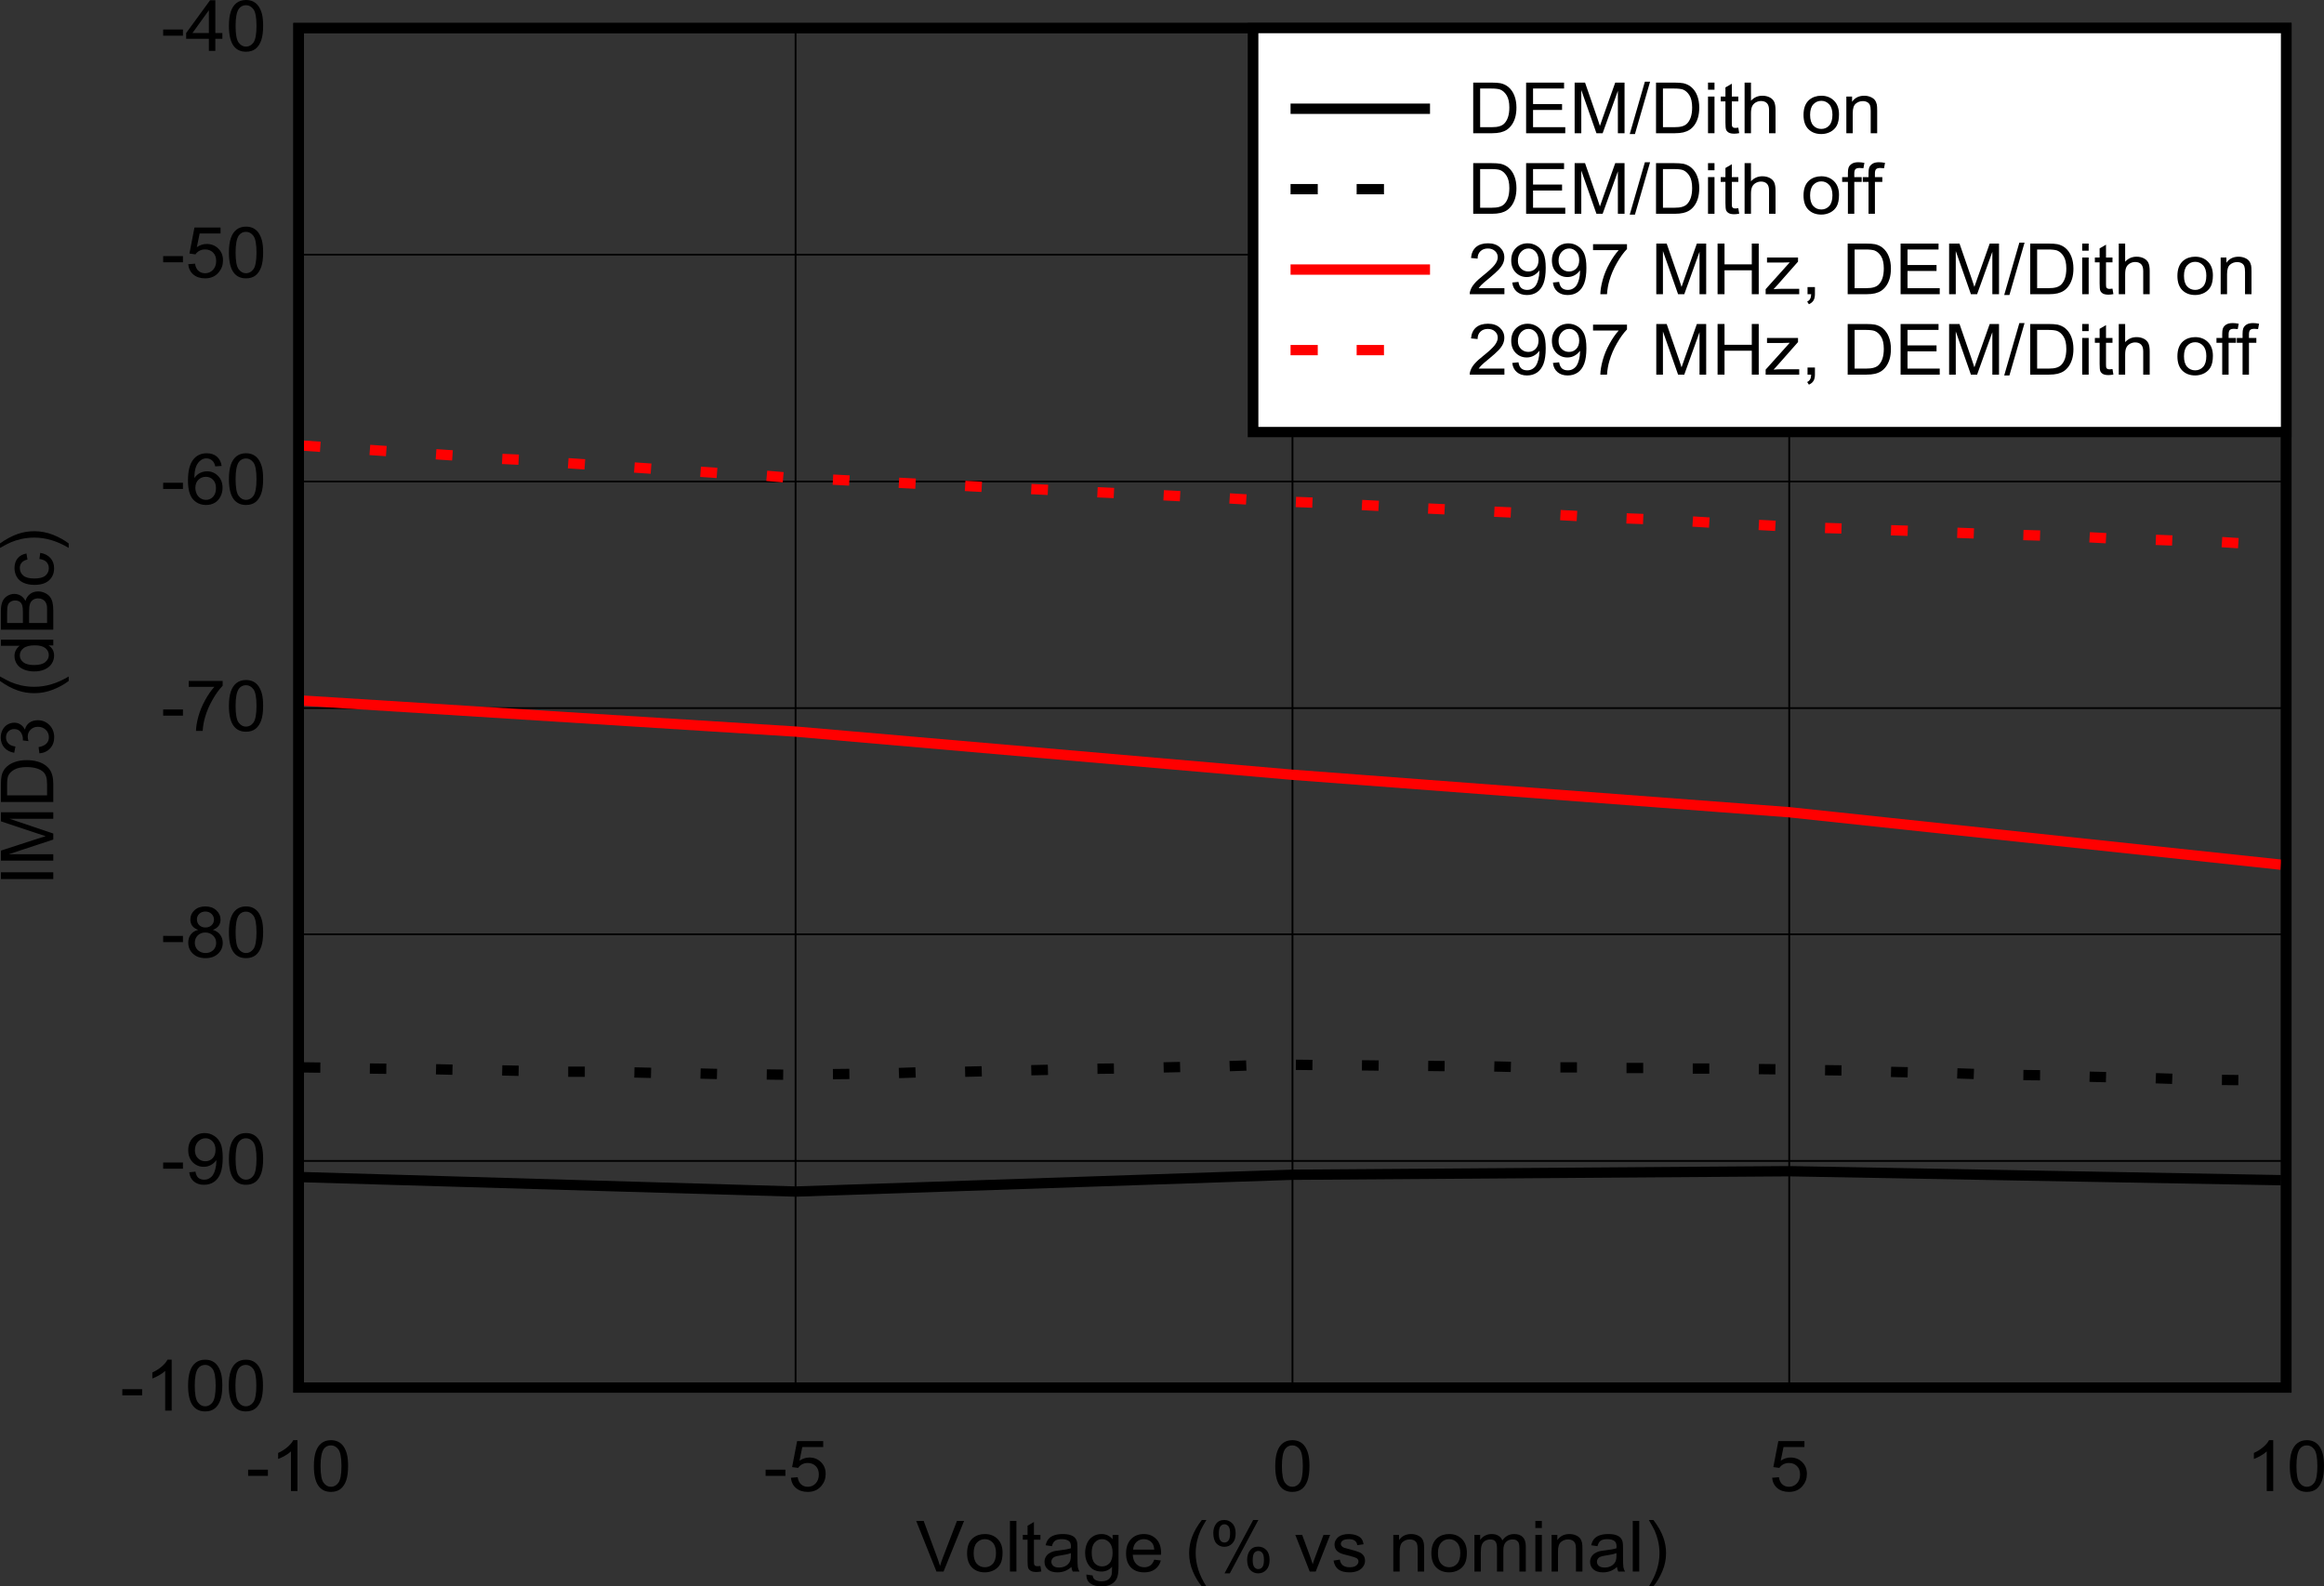<?xml version="1.0" encoding="UTF-8" standalone="no"?>
<svg
   xmlns:dc="http://purl.org/dc/elements/1.1/"
   xmlns:cc="http://creativecommons.org/ns#"
   xmlns:rdf="http://www.w3.org/1999/02/22-rdf-syntax-ns#"
   xmlns:svg="http://www.w3.org/2000/svg"
   xmlns="http://www.w3.org/2000/svg"
   xmlns:xlink="http://www.w3.org/1999/xlink"
   xmlns:sodipodi="http://sodipodi.sourceforge.net/DTD/sodipodi-0.dtd"
   xmlns:inkscape="http://www.inkscape.org/namespaces/inkscape"
   sodipodi:docname="DAC39RF10_IMD3_VOLT_FOUT_DEMDITH_DES2XL_SBAS932.pdf"
   id="svg658"
   version="1.2"
   viewBox="0 0 398.045 271.696"
   height="271.696pt"
   width="398.045pt">
  <rect x="0" y="0" width="398.045" height="271.696" fill="#333333" stroke="none"/>
  <sodipodi:namedview
     id="namedview660"
     inkscape:window-height="480"
     inkscape:window-width="640"
     inkscape:pageshadow="2"
     inkscape:pageopacity="0"
     guidetolerance="10"
     gridtolerance="10"
     objecttolerance="10"
     borderopacity="1"
     bordercolor="#666666"
     pagecolor="#ffffff" />
  <defs
     id="defs145">
    <g
       id="g143">
      <symbol
         id="glyph0-0"
         overflow="visible">
        <path
           inkscape:connector-curvature="0"
           id="path2"
           d="M 1.562,0 V -7.578 H 7.828 V 0 Z m 0.203,-0.188 h 5.875 v -7.203 h -5.875 z m 0,0"
           style="stroke:none" />
      </symbol>
      <symbol
         id="glyph0-1"
         overflow="visible">
        <path
           inkscape:connector-curvature="0"
           id="path5"
           d="M 3.531,0 0.062,-8.672 H 1.344 L 3.672,-2.375 c 0.184,0.512 0.344,0.988 0.469,1.422 C 4.273,-1.418 4.438,-1.895 4.625,-2.375 l 2.422,-6.297 h 1.219 L 4.75,0 Z m 0,0"
           style="stroke:none" />
      </symbol>
      <symbol
         id="glyph0-2"
         overflow="visible">
        <path
           inkscape:connector-curvature="0"
           id="path8"
           d="m 0.422,-3.141 c 0,-1.164 0.332,-2.031 1,-2.594 0.559,-0.457 1.242,-0.688 2.047,-0.688 0.883,0 1.609,0.285 2.172,0.844 0.57,0.562 0.859,1.348 0.859,2.344 0,0.812 -0.129,1.457 -0.375,1.922 -0.25,0.461 -0.617,0.82 -1.094,1.078 -0.48,0.246 -1.004,0.375 -1.562,0.375 -0.918,0 -1.66,-0.281 -2.219,-0.844 -0.555,-0.559 -0.828,-1.375 -0.828,-2.438 z m 1.125,0 c 0,0.805 0.18,1.41 0.547,1.812 0.363,0.398 0.82,0.594 1.375,0.594 0.539,0 0.992,-0.195 1.359,-0.594 C 5.191,-1.73 5.375,-2.348 5.375,-3.172 5.375,-3.949 5.191,-4.539 4.828,-4.938 4.461,-5.34 4.008,-5.547 3.469,-5.547 c -0.555,0 -1.012,0.207 -1.375,0.609 -0.367,0.398 -0.547,0.996 -0.547,1.797 z m 0,0"
           style="stroke:none" />
      </symbol>
      <symbol
         id="glyph0-3"
         overflow="visible">
        <path
           inkscape:connector-curvature="0"
           id="path11"
           d="M 0.797,0 V -8.672 H 1.906 V 0 Z m 0,0"
           style="stroke:none" />
      </symbol>
      <symbol
         id="glyph0-4"
         overflow="visible">
        <path
           inkscape:connector-curvature="0"
           id="path14"
           d="m 3.234,-0.953 0.156,0.938 C 3.078,0.043 2.801,0.078 2.562,0.078 2.156,0.078 1.84,0.02 1.625,-0.094 1.406,-0.215 1.246,-0.379 1.156,-0.578 1.07,-0.773 1.031,-1.195 1.031,-1.844 V -5.453 H 0.219 V -6.281 h 0.812 v -1.562 L 2.125,-8.484 v 2.203 h 1.109 v 0.828 H 2.125 v 3.672 c 0,0.305 0.016,0.504 0.047,0.594 0.039,0.086 0.102,0.152 0.188,0.203 0.09,0.055 0.223,0.078 0.391,0.078 0.121,0 0.285,-0.016 0.484,-0.047 z m 0,0"
           style="stroke:none" />
      </symbol>
      <symbol
         id="glyph0-5"
         overflow="visible">
        <path
           inkscape:connector-curvature="0"
           id="path17"
           d="m 5.062,-0.781 c -0.406,0.344 -0.801,0.586 -1.172,0.719 -0.375,0.133 -0.785,0.203 -1.219,0.203 -0.711,0 -1.258,-0.164 -1.641,-0.5 C 0.645,-0.699 0.453,-1.133 0.453,-1.656 0.453,-1.965 0.523,-2.25 0.672,-2.5 0.816,-2.758 1.004,-2.961 1.234,-3.109 1.473,-3.262 1.738,-3.383 2.031,-3.469 2.246,-3.52 2.578,-3.57 3.016,-3.625 3.898,-3.727 4.551,-3.848 4.969,-3.984 c 0.008,-0.145 0.016,-0.238 0.016,-0.281 0,-0.434 -0.105,-0.742 -0.312,-0.922 -0.281,-0.238 -0.699,-0.359 -1.25,-0.359 -0.523,0 -0.91,0.09 -1.156,0.266 -0.25,0.18 -0.434,0.492 -0.547,0.938 L 0.641,-4.5 C 0.742,-4.934 0.906,-5.289 1.125,-5.562 c 0.227,-0.277 0.551,-0.492 0.969,-0.641 0.426,-0.145 0.922,-0.219 1.484,-0.219 0.551,0 1,0.066 1.344,0.188 0.352,0.125 0.609,0.289 0.766,0.484 0.164,0.188 0.281,0.43 0.344,0.719 0.039,0.18 0.062,0.504 0.062,0.969 v 1.422 c 0,0.992 0.02,1.621 0.062,1.891 C 6.207,-0.488 6.301,-0.238 6.438,0 H 5.281 C 5.164,-0.215 5.09,-0.477 5.062,-0.781 Z m -0.094,-2.375 C 4.57,-3 3.973,-2.863 3.172,-2.75 2.723,-2.688 2.402,-2.613 2.219,-2.531 c -0.188,0.074 -0.336,0.191 -0.438,0.344 -0.105,0.148 -0.156,0.316 -0.156,0.5 0,0.281 0.109,0.523 0.328,0.719 0.227,0.188 0.555,0.281 0.984,0.281 0.426,0 0.801,-0.086 1.125,-0.266 0.332,-0.184 0.578,-0.438 0.734,-0.75 0.113,-0.238 0.172,-0.594 0.172,-1.062 z m 0,0"
           style="stroke:none" />
      </symbol>
      <symbol
         id="glyph0-6"
         overflow="visible">
        <path
           inkscape:connector-curvature="0"
           id="path20"
           d="m 0.625,0.516 1.062,0.156 C 1.738,0.992 1.863,1.227 2.062,1.375 2.34,1.57 2.719,1.672 3.188,1.672 3.695,1.672 4.086,1.57 4.359,1.375 4.637,1.176 4.832,0.898 4.938,0.547 4.988,0.328 5.016,-0.129 5.016,-0.828 4.535,-0.273 3.934,0 3.219,0 2.32,0 1.629,-0.312 1.141,-0.938 0.648,-1.559 0.406,-2.305 0.406,-3.172 c 0,-0.602 0.109,-1.156 0.328,-1.656 C 0.961,-5.336 1.289,-5.727 1.719,-6 c 0.426,-0.277 0.926,-0.422 1.5,-0.422 0.77,0 1.398,0.301 1.891,0.891 v -0.75 H 6.125 v 5.422 C 6.125,0.117 6.02,0.812 5.812,1.219 5.613,1.633 5.289,1.957 4.844,2.188 4.395,2.426 3.84,2.547 3.188,2.547 c -0.773,0 -1.398,-0.168 -1.875,-0.5 C 0.832,1.711 0.602,1.199 0.625,0.516 Z M 1.531,-3.25 c 0,0.824 0.164,1.43 0.5,1.812 0.34,0.375 0.77,0.562 1.281,0.562 0.508,0 0.938,-0.188 1.281,-0.562 0.34,-0.383 0.516,-0.977 0.516,-1.781 0,-0.77 -0.18,-1.348 -0.531,-1.734 -0.355,-0.395 -0.785,-0.594 -1.281,-0.594 -0.492,0 -0.91,0.195 -1.25,0.578 C 1.703,-4.582 1.531,-4.008 1.531,-3.25 Z m 0,0"
           style="stroke:none" />
      </symbol>
      <symbol
         id="glyph0-7"
         overflow="visible">
        <path
           inkscape:connector-curvature="0"
           id="path23"
           d="m 5.281,-2.031 1.125,0.141 c -0.18,0.648 -0.512,1.148 -1,1.5 -0.48,0.355 -1.098,0.531 -1.844,0.531 -0.961,0 -1.723,-0.281 -2.281,-0.844 -0.555,-0.57 -0.828,-1.367 -0.828,-2.391 0,-1.051 0.281,-1.867 0.844,-2.453 0.559,-0.582 1.297,-0.875 2.203,-0.875 0.863,0 1.57,0.289 2.125,0.859 0.551,0.562 0.828,1.367 0.828,2.406 0,0.062 -0.008,0.16 -0.016,0.281 H 1.594 c 0.039,0.699 0.242,1.23 0.609,1.594 0.363,0.367 0.816,0.547 1.359,0.547 0.402,0 0.75,-0.098 1.031,-0.297 0.289,-0.207 0.52,-0.539 0.688,-1 z M 1.656,-3.75 h 3.625 C 5.238,-4.277 5.102,-4.676 4.875,-4.938 4.52,-5.34 4.059,-5.547 3.5,-5.547 3,-5.547 2.574,-5.383 2.234,-5.062 1.891,-4.738 1.695,-4.301 1.656,-3.75 Z m 0,0"
           style="stroke:none" />
      </symbol>
      <symbol
         id="glyph0-8"
         overflow="visible">
        <path
           inkscape:connector-curvature="0"
           id="path26"
           d=""
           style="stroke:none" />
      </symbol>
      <symbol
         id="glyph0-9"
         overflow="visible">
        <path
           inkscape:connector-curvature="0"
           id="path29"
           d="M 2.938,2.547 C 2.32,1.805 1.805,0.941 1.391,-0.047 c -0.418,-0.996 -0.625,-2.031 -0.625,-3.094 0,-0.934 0.156,-1.836 0.469,-2.703 C 1.598,-6.84 2.164,-7.836 2.938,-8.828 H 3.719 C 3.227,-8.004 2.898,-7.414 2.734,-7.062 2.492,-6.52 2.301,-5.949 2.156,-5.359 c -0.18,0.742 -0.266,1.48 -0.266,2.219 0,1.898 0.609,3.789 1.828,5.688 z m 0,0"
           style="stroke:none" />
      </symbol>
      <symbol
         id="glyph0-10"
         overflow="visible">
        <path
           inkscape:connector-curvature="0"
           id="path32"
           d="m 0.734,-6.594 c 0,-0.621 0.156,-1.148 0.469,-1.578 0.32,-0.434 0.789,-0.656 1.406,-0.656 0.559,0 1.023,0.199 1.391,0.594 0.371,0.387 0.562,0.957 0.562,1.703 0,0.742 -0.191,1.309 -0.562,1.703 -0.375,0.398 -0.836,0.594 -1.375,0.594 -0.543,0 -0.996,-0.191 -1.359,-0.578 -0.355,-0.395 -0.531,-0.988 -0.531,-1.781 z m 1.906,-1.5 c -0.273,0 -0.504,0.117 -0.688,0.344 -0.18,0.23 -0.266,0.652 -0.266,1.266 0,0.555 0.086,0.945 0.266,1.172 0.184,0.23 0.414,0.344 0.688,0.344 0.277,0 0.508,-0.113 0.688,-0.344 0.184,-0.227 0.281,-0.648 0.281,-1.266 0,-0.551 -0.098,-0.941 -0.281,-1.172 -0.188,-0.227 -0.418,-0.344 -0.688,-0.344 z M 2.656,0.312 7.562,-8.828 H 8.453 L 3.562,0.312 Z m 3.875,-2.344 c 0,-0.621 0.16,-1.148 0.484,-1.578 0.32,-0.434 0.789,-0.656 1.406,-0.656 0.559,0 1.023,0.195 1.391,0.578 0.371,0.387 0.562,0.961 0.562,1.719 0,0.73 -0.191,1.293 -0.562,1.688 C 9.438,0.113 8.973,0.312 8.422,0.312 7.879,0.312 7.426,0.117 7.062,-0.266 6.707,-0.66 6.531,-1.25 6.531,-2.031 Z m 1.922,-1.5 c -0.281,0 -0.52,0.117 -0.703,0.344 -0.18,0.23 -0.266,0.648 -0.266,1.25 0,0.562 0.094,0.961 0.281,1.188 0.184,0.219 0.41,0.328 0.672,0.328 0.277,0 0.508,-0.109 0.688,-0.328 C 9.309,-0.977 9.406,-1.398 9.406,-2.016 9.406,-2.574 9.309,-2.969 9.125,-3.188 8.945,-3.414 8.723,-3.531 8.453,-3.531 Z m 0,0"
           style="stroke:none" />
      </symbol>
      <symbol
         id="glyph0-11"
         overflow="visible">
        <path
           inkscape:connector-curvature="0"
           id="path35"
           d="M 2.625,0 0.156,-6.281 h 1.172 l 1.391,3.766 c 0.145,0.406 0.285,0.832 0.422,1.266 0.09,-0.332 0.227,-0.734 0.406,-1.203 l 1.438,-3.828 H 6.125 L 3.656,0 Z m 0,0"
           style="stroke:none" />
      </symbol>
      <symbol
         id="glyph0-12"
         overflow="visible">
        <path
           inkscape:connector-curvature="0"
           id="path38"
           d="M 0.391,-1.875 1.469,-2.047 c 0.059,0.43 0.234,0.758 0.516,0.984 0.277,0.219 0.672,0.328 1.172,0.328 0.508,0 0.883,-0.098 1.125,-0.297 0.246,-0.195 0.375,-0.43 0.375,-0.703 0,-0.238 -0.113,-0.426 -0.328,-0.562 -0.156,-0.09 -0.535,-0.219 -1.125,-0.375 -0.812,-0.184 -1.379,-0.352 -1.688,-0.5 -0.312,-0.145 -0.555,-0.344 -0.719,-0.594 C 0.641,-4.023 0.562,-4.312 0.562,-4.625 c 0,-0.27 0.066,-0.523 0.203,-0.766 0.133,-0.238 0.316,-0.438 0.547,-0.594 0.164,-0.121 0.395,-0.227 0.688,-0.312 0.301,-0.082 0.625,-0.125 0.969,-0.125 0.496,0 0.941,0.074 1.328,0.219 0.383,0.137 0.672,0.324 0.859,0.562 0.184,0.242 0.312,0.566 0.375,0.969 l -1.078,0.156 C 4.41,-4.848 4.27,-5.102 4.031,-5.281 3.801,-5.457 3.473,-5.547 3.047,-5.547 c -0.512,0 -0.879,0.086 -1.094,0.25 -0.211,0.156 -0.312,0.34 -0.312,0.547 0,0.148 0.039,0.273 0.125,0.375 C 1.855,-4.258 2,-4.16 2.188,-4.078 c 0.113,0.031 0.438,0.121 0.969,0.266 0.777,0.199 1.32,0.367 1.625,0.5 0.309,0.125 0.555,0.316 0.734,0.562 0.176,0.242 0.266,0.543 0.266,0.906 0,0.355 -0.113,0.691 -0.328,1 -0.211,0.312 -0.52,0.559 -0.922,0.734 -0.406,0.164 -0.867,0.25 -1.375,0.25 -0.844,0 -1.492,-0.164 -1.938,-0.5 C 0.781,-0.699 0.504,-1.207 0.391,-1.875 Z m 0,0"
           style="stroke:none" />
      </symbol>
      <symbol
         id="glyph0-13"
         overflow="visible">
        <path
           inkscape:connector-curvature="0"
           id="path41"
           d="M 0.828,0 V -6.281 H 1.812 v 0.891 c 0.477,-0.684 1.172,-1.031 2.078,-1.031 0.383,0 0.738,0.07 1.062,0.203 0.332,0.137 0.582,0.316 0.75,0.531 0.164,0.219 0.281,0.48 0.344,0.781 0.039,0.199 0.062,0.551 0.062,1.047 V 0 H 5 v -3.828 c 0,-0.426 -0.043,-0.75 -0.125,-0.969 C 4.789,-5.012 4.637,-5.188 4.422,-5.312 4.203,-5.434 3.945,-5.5 3.656,-5.5 3.188,-5.5 2.777,-5.352 2.438,-5.062 2.094,-4.781 1.922,-4.238 1.922,-3.438 V 0 Z m 0,0"
           style="stroke:none" />
      </symbol>
      <symbol
         id="glyph0-14"
         overflow="visible">
        <path
           inkscape:connector-curvature="0"
           id="path44"
           d="M 0.828,0 V -6.281 H 1.812 v 0.875 c 0.195,-0.301 0.469,-0.547 0.812,-0.734 0.34,-0.184 0.727,-0.281 1.156,-0.281 0.477,0 0.867,0.102 1.172,0.297 0.309,0.188 0.531,0.457 0.656,0.797 0.52,-0.727 1.191,-1.094 2.016,-1.094 0.645,0 1.141,0.176 1.484,0.516 C 9.449,-5.562 9.625,-5.027 9.625,-4.312 V 0 H 8.531 V -3.953 C 8.531,-4.379 8.492,-4.688 8.422,-4.875 8.359,-5.059 8.23,-5.211 8.047,-5.328 7.859,-5.441 7.633,-5.5 7.375,-5.5 6.914,-5.5 6.535,-5.352 6.234,-5.062 5.93,-4.77 5.781,-4.301 5.781,-3.656 V 0 H 4.688 v -4.078 c 0,-0.477 -0.09,-0.832 -0.266,-1.062 C 4.242,-5.379 3.945,-5.5 3.531,-5.5 c -0.305,0 -0.59,0.082 -0.859,0.234 -0.262,0.156 -0.457,0.387 -0.578,0.688 -0.117,0.305 -0.172,0.742 -0.172,1.312 V 0 Z m 0,0"
           style="stroke:none" />
      </symbol>
      <symbol
         id="glyph0-15"
         overflow="visible">
        <path
           inkscape:connector-curvature="0"
           id="path47"
           d="m 0.828,-7.453 v -1.219 H 1.938 v 1.219 z M 0.828,0 V -6.281 H 1.938 V 0 Z m 0,0"
           style="stroke:none" />
      </symbol>
      <symbol
         id="glyph0-16"
         overflow="visible">
        <path
           inkscape:connector-curvature="0"
           id="path50"
           d="M 1.547,2.547 H 0.766 C 1.98,0.648 2.594,-1.242 2.594,-3.141 2.594,-3.879 2.504,-4.613 2.328,-5.344 2.18,-5.934 1.988,-6.504 1.75,-7.047 1.582,-7.398 1.254,-7.992 0.766,-8.828 h 0.781 c 0.77,0.992 1.336,1.988 1.703,2.984 0.309,0.867 0.469,1.77 0.469,2.703 0,1.062 -0.215,2.098 -0.641,3.094 -0.418,0.988 -0.93,1.852 -1.531,2.594 z m 0,0"
           style="stroke:none" />
      </symbol>
      <symbol
         id="glyph0-17"
         overflow="visible">
        <path
           inkscape:connector-curvature="0"
           id="path53"
           d="m 0.391,-2.609 v -1.062 H 3.781 v 1.062 z m 0,0"
           style="stroke:none" />
      </symbol>
      <symbol
         id="glyph0-18"
         overflow="visible">
        <path
           inkscape:connector-curvature="0"
           id="path56"
           d="M 4.672,0 H 3.562 v -6.797 c -0.262,0.25 -0.613,0.504 -1.047,0.75 C 2.086,-5.805 1.699,-5.621 1.359,-5.5 V -6.531 C 1.973,-6.809 2.508,-7.148 2.969,-7.547 3.434,-7.949 3.766,-8.344 3.953,-8.719 h 0.719 z m 0,0"
           style="stroke:none" />
      </symbol>
      <symbol
         id="glyph0-19"
         overflow="visible">
        <path
           inkscape:connector-curvature="0"
           id="path59"
           d="M 0.516,-4.281 C 0.516,-5.301 0.625,-6.125 0.844,-6.75 1.059,-7.383 1.383,-7.867 1.812,-8.203 2.246,-8.543 2.789,-8.719 3.438,-8.719 c 0.488,0 0.91,0.098 1.266,0.281 0.363,0.188 0.664,0.461 0.906,0.812 0.238,0.355 0.426,0.789 0.562,1.297 0.133,0.5 0.203,1.184 0.203,2.047 0,1.023 -0.113,1.848 -0.328,2.469 -0.219,0.625 -0.543,1.113 -0.969,1.453 -0.43,0.336 -0.977,0.5 -1.641,0.5 C 2.57,0.141 1.895,-0.156 1.406,-0.75 0.812,-1.465 0.516,-2.645 0.516,-4.281 Z m 1.141,0 c 0,1.43 0.172,2.379 0.516,2.844 0.34,0.469 0.766,0.703 1.266,0.703 0.508,0 0.938,-0.234 1.281,-0.703 0.34,-0.477 0.516,-1.426 0.516,-2.844 0,-1.426 -0.176,-2.375 -0.516,-2.844 C 4.375,-7.59 3.945,-7.828 3.438,-7.828 c -0.512,0 -0.918,0.207 -1.219,0.609 -0.375,0.531 -0.562,1.512 -0.562,2.938 z m 0,0"
           style="stroke:none" />
      </symbol>
      <symbol
         id="glyph0-20"
         overflow="visible">
        <path
           inkscape:connector-curvature="0"
           id="path62"
           d="M 0.516,-2.281 1.672,-2.375 c 0.09,0.555 0.289,0.965 0.594,1.234 0.309,0.273 0.691,0.406 1.141,0.406 0.527,0 0.977,-0.191 1.344,-0.578 0.363,-0.383 0.547,-0.895 0.547,-1.531 0,-0.613 -0.18,-1.094 -0.531,-1.438 -0.355,-0.352 -0.816,-0.531 -1.375,-0.531 -0.367,0 -0.691,0.082 -0.969,0.234 C 2.141,-4.422 1.914,-4.215 1.75,-3.969 L 0.719,-4.109 1.578,-8.562 h 4.469 v 1.016 H 2.469 l -0.484,2.344 C 2.523,-5.566 3.086,-5.75 3.672,-5.75 c 0.789,0 1.453,0.262 1.984,0.781 0.539,0.523 0.812,1.199 0.812,2.031 0,0.781 -0.242,1.461 -0.719,2.031 -0.574,0.699 -1.355,1.047 -2.344,1.047 -0.824,0 -1.496,-0.219 -2.016,-0.656 -0.512,-0.434 -0.805,-1.023 -0.875,-1.766 z m 0,0"
           style="stroke:none" />
      </symbol>
      <symbol
         id="glyph0-21"
         overflow="visible">
        <path
           inkscape:connector-curvature="0"
           id="path65"
           d="M 0.688,-2 1.75,-2.109 c 0.082,0.492 0.25,0.848 0.5,1.062 0.258,0.211 0.586,0.312 0.984,0.312 0.332,0 0.625,-0.07 0.875,-0.219 C 4.367,-1.098 4.582,-1.297 4.75,-1.547 4.914,-1.805 5.051,-2.145 5.156,-2.562 5.27,-2.988 5.328,-3.426 5.328,-3.875 c 0,-0.039 -0.008,-0.109 -0.016,-0.203 -0.219,0.336 -0.523,0.613 -0.906,0.828 -0.375,0.211 -0.789,0.312 -1.234,0.312 -0.742,0 -1.371,-0.258 -1.891,-0.781 -0.512,-0.52 -0.766,-1.207 -0.766,-2.062 0,-0.883 0.266,-1.594 0.797,-2.125 0.539,-0.539 1.219,-0.812 2.031,-0.812 0.582,0 1.113,0.16 1.594,0.469 0.488,0.305 0.859,0.738 1.109,1.297 0.246,0.562 0.375,1.379 0.375,2.438 0,1.105 -0.129,1.992 -0.375,2.656 -0.25,0.656 -0.621,1.16 -1.109,1.5 -0.492,0.336 -1.07,0.5 -1.734,0.5 -0.699,0 -1.273,-0.188 -1.719,-0.562 C 1.035,-0.793 0.77,-1.32 0.688,-2 Z m 4.5,-3.844 c 0,-0.602 -0.168,-1.082 -0.5,-1.438 -0.336,-0.363 -0.742,-0.547 -1.219,-0.547 -0.492,0 -0.918,0.195 -1.281,0.578 -0.355,0.387 -0.531,0.887 -0.531,1.5 0,0.555 0.172,1.004 0.516,1.344 0.34,0.344 0.766,0.516 1.266,0.516 0.508,0 0.926,-0.172 1.25,-0.516 0.332,-0.34 0.5,-0.82 0.5,-1.438 z m 0,0"
           style="stroke:none" />
      </symbol>
      <symbol
         id="glyph0-22"
         overflow="visible">
        <path
           inkscape:connector-curvature="0"
           id="path68"
           d="M 2.219,-4.703 C 1.758,-4.867 1.418,-5.098 1.203,-5.391 0.984,-5.691 0.875,-6.055 0.875,-6.484 c 0,-0.621 0.234,-1.148 0.703,-1.578 0.465,-0.434 1.086,-0.656 1.859,-0.656 0.789,0 1.422,0.227 1.891,0.672 0.477,0.438 0.719,0.973 0.719,1.594 0,0.406 -0.113,0.762 -0.328,1.062 -0.219,0.293 -0.551,0.523 -0.984,0.688 0.551,0.168 0.969,0.449 1.25,0.844 0.289,0.387 0.438,0.848 0.438,1.375 0,0.742 -0.273,1.367 -0.812,1.875 -0.543,0.5 -1.258,0.75 -2.141,0.75 -0.887,0 -1.602,-0.25 -2.141,-0.75 -0.543,-0.508 -0.812,-1.145 -0.812,-1.906 0,-0.559 0.145,-1.031 0.438,-1.406 0.289,-0.383 0.711,-0.645 1.266,-0.781 z M 2,-6.516 c 0,0.418 0.133,0.758 0.406,1.016 0.27,0.262 0.625,0.391 1.062,0.391 0.426,0 0.773,-0.129 1.047,-0.391 0.27,-0.258 0.406,-0.578 0.406,-0.953 C 4.922,-6.848 4.777,-7.176 4.5,-7.438 4.219,-7.707 3.867,-7.844 3.453,-7.844 c -0.418,0 -0.77,0.133 -1.047,0.391 C 2.133,-7.191 2,-6.879 2,-6.516 Z M 1.641,-2.5 c 0,0.305 0.07,0.598 0.219,0.875 0.152,0.281 0.379,0.504 0.672,0.656 0.289,0.156 0.602,0.234 0.938,0.234 0.527,0 0.969,-0.16 1.312,-0.484 0.34,-0.332 0.516,-0.75 0.516,-1.25 0,-0.508 -0.18,-0.93 -0.531,-1.266 C 4.41,-4.074 3.965,-4.25 3.438,-4.25 c -0.523,0 -0.957,0.168 -1.297,0.5 -0.336,0.336 -0.5,0.754 -0.5,1.25 z m 0,0"
           style="stroke:none" />
      </symbol>
      <symbol
         id="glyph0-23"
         overflow="visible">
        <path
           inkscape:connector-curvature="0"
           id="path71"
           d="M 0.594,-7.547 V -8.562 h 5.812 v 0.828 c -0.574,0.586 -1.145,1.367 -1.703,2.344 -0.562,0.969 -0.996,1.973 -1.297,3 C 3.188,-1.66 3.043,-0.863 2.984,0 H 1.844 C 1.852,-0.684 1.988,-1.508 2.25,-2.469 2.52,-3.434 2.906,-4.367 3.406,-5.266 3.902,-6.168 4.43,-6.93 4.984,-7.547 Z m 0,0"
           style="stroke:none" />
      </symbol>
      <symbol
         id="glyph0-24"
         overflow="visible">
        <path
           inkscape:connector-curvature="0"
           id="path74"
           d="M 6.234,-6.547 5.141,-6.469 C 5.047,-6.883 4.902,-7.188 4.719,-7.375 4.426,-7.684 4.059,-7.844 3.625,-7.844 c -0.355,0 -0.664,0.102 -0.922,0.297 -0.355,0.242 -0.633,0.598 -0.828,1.062 -0.199,0.469 -0.305,1.145 -0.312,2.016 0.27,-0.395 0.594,-0.688 0.969,-0.875 C 2.914,-5.527 3.32,-5.625 3.75,-5.625 c 0.727,0 1.348,0.262 1.859,0.781 0.52,0.523 0.781,1.199 0.781,2.031 0,0.543 -0.121,1.051 -0.359,1.516 -0.242,0.469 -0.574,0.832 -1,1.078 -0.43,0.238 -0.914,0.359 -1.453,0.359 -0.918,0 -1.668,-0.32 -2.25,-0.969 C 0.754,-1.48 0.469,-2.562 0.469,-4.062 c 0,-1.676 0.32,-2.895 0.969,-3.656 0.551,-0.664 1.301,-1 2.25,-1 0.707,0 1.285,0.195 1.734,0.578 0.445,0.387 0.719,0.918 0.812,1.594 z m -4.5,3.734 c 0,0.367 0.078,0.723 0.234,1.062 0.164,0.336 0.395,0.59 0.688,0.766 0.289,0.168 0.594,0.25 0.906,0.25 0.465,0 0.867,-0.176 1.203,-0.531 0.332,-0.363 0.5,-0.859 0.5,-1.484 0,-0.602 -0.168,-1.078 -0.5,-1.422 C 4.441,-4.512 4.027,-4.688 3.531,-4.688 c -0.5,0 -0.93,0.176 -1.281,0.516 -0.344,0.344 -0.516,0.801 -0.516,1.359 z m 0,0"
           style="stroke:none" />
      </symbol>
      <symbol
         id="glyph0-25"
         overflow="visible">
        <path
           inkscape:connector-curvature="0"
           id="path77"
           d="M 4.047,0 V -2.078 H 0.156 V -3.062 L 4.25,-8.672 H 5.156 V -3.062 h 1.203 v 0.984 H 5.156 V 0 Z m 0,-3.062 v -3.906 l -2.812,3.906 z m 0,0"
           style="stroke:none" />
      </symbol>
      <symbol
         id="glyph0-26"
         overflow="visible">
        <path
           inkscape:connector-curvature="0"
           id="path80"
           d="M 0.969,0 V -8.672 H 4.062 c 0.695,0 1.227,0.039 1.594,0.109 0.508,0.117 0.945,0.324 1.312,0.625 0.465,0.387 0.816,0.883 1.047,1.484 0.238,0.605 0.359,1.293 0.359,2.062 0,0.668 -0.082,1.258 -0.234,1.766 -0.156,0.5 -0.363,0.918 -0.609,1.25 -0.25,0.336 -0.527,0.602 -0.828,0.797 -0.293,0.188 -0.648,0.336 -1.062,0.438 C 5.223,-0.047 4.742,0 4.203,0 Z m 1.188,-1.031 H 4.062 c 0.59,0 1.055,-0.051 1.391,-0.156 0.34,-0.102 0.613,-0.254 0.812,-0.453 0.277,-0.27 0.5,-0.633 0.656,-1.094 C 7.074,-3.191 7.156,-3.75 7.156,-4.406 7.156,-5.309 6.996,-6.008 6.688,-6.5 6.383,-6.988 6.012,-7.316 5.578,-7.484 5.254,-7.598 4.738,-7.656 4.031,-7.656 h -1.875 z m 0,0"
           style="stroke:none" />
      </symbol>
      <symbol
         id="glyph0-27"
         overflow="visible">
        <path
           inkscape:connector-curvature="0"
           id="path83"
           d="m 0.984,0 v -8.672 h 6.5 v 1.016 h -5.312 V -5 h 4.969 v 1.016 H 2.172 V -1.031 H 7.688 V 0 Z m 0,0"
           style="stroke:none" />
      </symbol>
      <symbol
         id="glyph0-28"
         overflow="visible">
        <path
           inkscape:connector-curvature="0"
           id="path86"
           d="m 0.938,0 v -8.672 h 1.781 l 2.125,6.141 C 5.039,-1.957 5.18,-1.527 5.266,-1.25 5.367,-1.559 5.531,-2.023 5.75,-2.641 l 2.141,-6.031 h 1.594 V 0 H 8.344 V -7.266 L 5.734,0 h -1.062 L 2.078,-7.391 V 0 Z m 0,0"
           style="stroke:none" />
      </symbol>
      <symbol
         id="glyph0-29"
         overflow="visible">
        <path
           inkscape:connector-curvature="0"
           id="path89"
           d="m 0,0.141 2.594,-8.969 h 0.891 l -2.594,8.969 z m 0,0"
           style="stroke:none" />
      </symbol>
      <symbol
         id="glyph0-30"
         overflow="visible">
        <path
           inkscape:connector-curvature="0"
           id="path92"
           d="m 0.828,0 v -8.672 h 1.094 V -5.562 C 2.441,-6.133 3.094,-6.422 3.875,-6.422 c 0.477,0 0.895,0.098 1.25,0.281 0.352,0.18 0.609,0.43 0.766,0.75 C 6.043,-5.066 6.125,-4.598 6.125,-3.984 V 0 H 5.016 v -3.984 c 0,-0.527 -0.121,-0.914 -0.359,-1.156 -0.242,-0.246 -0.582,-0.375 -1.016,-0.375 -0.324,0 -0.633,0.086 -0.922,0.25 -0.281,0.168 -0.488,0.395 -0.609,0.672 -0.125,0.273 -0.188,0.66 -0.188,1.156 V 0 Z m 0,0"
           style="stroke:none" />
      </symbol>
      <symbol
         id="glyph0-31"
         overflow="visible">
        <path
           inkscape:connector-curvature="0"
           id="path95"
           d="M 1.094,0 V -5.453 H 0.109 V -6.281 H 1.094 v -0.672 c 0,-0.426 0.035,-0.738 0.109,-0.938 0.102,-0.277 0.289,-0.504 0.562,-0.672 0.27,-0.176 0.645,-0.266 1.125,-0.266 0.309,0 0.656,0.039 1.031,0.109 L 3.75,-7.797 C 3.52,-7.824 3.305,-7.844 3.109,-7.844 c -0.344,0 -0.586,0.07 -0.719,0.203 C 2.254,-7.504 2.188,-7.246 2.188,-6.875 v 0.594 h 1.266 v 0.828 H 2.188 V 0 Z m 0,0"
           style="stroke:none" />
      </symbol>
      <symbol
         id="glyph0-32"
         overflow="visible">
        <path
           inkscape:connector-curvature="0"
           id="path98"
           d="M 6.312,-1.031 V 0 H 0.375 c -0.012,-0.258 0.035,-0.504 0.141,-0.734 0.145,-0.395 0.383,-0.781 0.719,-1.156 0.332,-0.383 0.812,-0.82 1.438,-1.312 0.977,-0.777 1.641,-1.395 1.984,-1.844 0.34,-0.445 0.516,-0.875 0.516,-1.281 0,-0.426 -0.16,-0.781 -0.469,-1.062 -0.312,-0.289 -0.727,-0.438 -1.234,-0.438 -0.523,0 -0.945,0.16 -1.266,0.469 C 1.879,-7.055 1.719,-6.633 1.719,-6.094 l -1.125,-0.109 c 0.07,-0.82 0.359,-1.445 0.859,-1.875 C 1.961,-8.504 2.645,-8.719 3.5,-8.719 c 0.863,0 1.547,0.238 2.047,0.703 0.496,0.461 0.75,1.027 0.75,1.703 0,0.355 -0.074,0.699 -0.219,1.031 C 5.93,-4.945 5.684,-4.59 5.344,-4.219 5,-3.852 4.43,-3.34 3.641,-2.688 2.984,-2.156 2.559,-1.789 2.375,-1.594 c -0.188,0.188 -0.348,0.379 -0.469,0.562 z m 0,0"
           style="stroke:none" />
      </symbol>
      <symbol
         id="glyph0-33"
         overflow="visible">
        <path
           inkscape:connector-curvature="0"
           id="path101"
           d="m 1,0 v -8.672 h 1.188 v 3.562 h 4.672 v -3.562 h 1.188 V 0 h -1.188 V -4.094 H 2.188 V 0 Z m 0,0"
           style="stroke:none" />
      </symbol>
      <symbol
         id="glyph0-34"
         overflow="visible">
        <path
           inkscape:connector-curvature="0"
           id="path104"
           d="m 0.25,0 v -0.859 l 4.125,-4.594 c -0.469,0.023 -0.883,0.031 -1.234,0.031 H 0.484 V -6.281 h 5.312 v 0.703 L 2.281,-1.594 1.609,-0.859 c 0.488,-0.039 0.945,-0.062 1.375,-0.062 H 6 V 0 Z m 0,0"
           style="stroke:none" />
      </symbol>
      <symbol
         id="glyph0-35"
         overflow="visible">
        <path
           inkscape:connector-curvature="0"
           id="path107"
           d="M 1.109,0 V -1.219 H 2.375 V 0 c 0,0.445 -0.086,0.805 -0.25,1.078 C 1.957,1.348 1.695,1.562 1.344,1.719 L 1.047,1.266 C 1.273,1.16 1.441,1.008 1.547,0.812 1.66,0.625 1.723,0.352 1.734,0 Z m 0,0"
           style="stroke:none" />
      </symbol>
      <symbol
         id="glyph1-0"
         overflow="visible">
        <path
           inkscape:connector-curvature="0"
           id="path110"
           d="m 0,-1.516 h -7.828 v -6.062 H 0 Z m -0.203,-0.188 v -5.688 h -7.438 v 5.688 z m 0,0"
           style="stroke:none" />
      </symbol>
      <symbol
         id="glyph1-1"
         overflow="visible">
        <path
           inkscape:connector-curvature="0"
           id="path113"
           d="M 0,-1.125 H -8.969 V -2.281 H 0 Z m 0,0"
           style="stroke:none" />
      </symbol>
      <symbol
         id="glyph1-2"
         overflow="visible">
        <path
           inkscape:connector-curvature="0"
           id="path116"
           d="M 0,-0.906 H -8.969 V -2.625 L -2.625,-4.688 c 0.594,-0.184 1.039,-0.32 1.328,-0.406 -0.32,-0.102 -0.801,-0.258 -1.438,-0.469 L -8.969,-7.641 V -9.188 H 0 v 1.109 h -7.5 l 7.5,2.531 v 1.031 L -7.641,-2 H 0 Z m 0,0"
           style="stroke:none" />
      </symbol>
      <symbol
         id="glyph1-3"
         overflow="visible">
        <path
           inkscape:connector-curvature="0"
           id="path119"
           d="m 0,-0.938 h -8.969 v -2.984 c 0,-0.676 0.043,-1.191 0.125,-1.547 0.117,-0.496 0.332,-0.926 0.641,-1.281 0.406,-0.457 0.926,-0.797 1.547,-1.016 0.617,-0.227 1.324,-0.344 2.125,-0.344 0.68,0 1.285,0.082 1.812,0.234 0.523,0.148 0.957,0.348 1.297,0.594 0.344,0.242 0.617,0.508 0.812,0.797 0.199,0.281 0.352,0.629 0.453,1.031 C -0.051,-5.055 0,-4.59 0,-4.062 Z M -1.062,-2.078 V -3.938 c 0,-0.57 -0.051,-1.02 -0.156,-1.344 -0.113,-0.32 -0.27,-0.582 -0.469,-0.781 -0.277,-0.27 -0.656,-0.477 -1.125,-0.625 -0.477,-0.152 -1.055,-0.234 -1.734,-0.234 -0.934,0 -1.656,0.152 -2.156,0.453 -0.508,0.293 -0.852,0.652 -1.031,1.078 -0.113,0.305 -0.172,0.801 -0.172,1.484 v 1.828 z m 0,0"
           style="stroke:none" />
      </symbol>
      <symbol
         id="glyph1-4"
         overflow="visible">
        <path
           inkscape:connector-curvature="0"
           id="path122"
           d="m -2.375,-0.516 -0.141,-1.062 c 0.625,-0.121 1.082,-0.332 1.359,-0.625 C -0.883,-2.492 -0.75,-2.852 -0.75,-3.281 -0.75,-3.777 -0.926,-4.203 -1.281,-4.547 -1.645,-4.887 -2.094,-5.062 -2.625,-5.062 c -0.508,0 -0.926,0.164 -1.25,0.484 -0.332,0.312 -0.5,0.723 -0.5,1.219 0,0.199 0.043,0.449 0.125,0.75 l -0.969,-0.125 c 0.012,-0.059 0.016,-0.117 0.016,-0.172 0,-0.445 -0.117,-0.852 -0.359,-1.219 -0.246,-0.363 -0.629,-0.547 -1.141,-0.547 -0.402,0 -0.738,0.137 -1,0.406 -0.258,0.262 -0.391,0.602 -0.391,1.016 0,0.418 0.137,0.77 0.406,1.047 0.262,0.273 0.664,0.445 1.203,0.516 L -6.688,-0.609 C -7.426,-0.742 -7.992,-1.039 -8.391,-1.5 -8.793,-1.965 -9,-2.547 -9,-3.234 c 0,-0.465 0.105,-0.898 0.312,-1.297 0.211,-0.402 0.496,-0.711 0.859,-0.922 0.367,-0.207 0.754,-0.312 1.156,-0.312 0.387,0 0.742,0.105 1.062,0.312 0.312,0.199 0.566,0.492 0.75,0.875 0.125,-0.508 0.383,-0.906 0.766,-1.188 0.387,-0.277 0.867,-0.422 1.438,-0.422 0.793,0 1.461,0.277 2,0.828 0.543,0.555 0.812,1.254 0.812,2.094 0,0.762 -0.234,1.398 -0.703,1.906 -0.465,0.5 -1.078,0.785 -1.828,0.844 z m 0,0"
           style="stroke:none" />
      </symbol>
      <symbol
         id="glyph1-5"
         overflow="visible">
        <path
           inkscape:connector-curvature="0"
           id="path125"
           d=""
           style="stroke:none" />
      </symbol>
      <symbol
         id="glyph1-6"
         overflow="visible">
        <path
           inkscape:connector-curvature="0"
           id="path128"
           d="m 2.641,-2.828 c -0.773,0.586 -1.668,1.082 -2.688,1.484 -1.027,0.406 -2.098,0.609 -3.203,0.609 -0.965,0 -1.898,-0.148 -2.797,-0.453 C -7.074,-1.539 -8.102,-2.086 -9.125,-2.828 V -3.594 c 0.855,0.469 1.461,0.785 1.812,0.938 0.562,0.242 1.152,0.434 1.766,0.578 0.762,0.168 1.527,0.25 2.297,0.25 1.969,0 3.93,-0.586 5.891,-1.766 z m 0,0"
           style="stroke:none" />
      </symbol>
      <symbol
         id="glyph1-7"
         overflow="visible">
        <path
           inkscape:connector-curvature="0"
           id="path131"
           d="m 0,-4.875 h -0.812 c 0.637,0.398 0.953,0.98 0.953,1.75 0,0.5 -0.141,0.965 -0.422,1.391 -0.277,0.418 -0.676,0.742 -1.188,0.969 -0.52,0.23 -1.113,0.344 -1.781,0.344 -0.645,0 -1.227,-0.102 -1.75,-0.312 -0.527,-0.207 -0.938,-0.52 -1.219,-0.938 -0.277,-0.414 -0.422,-0.883 -0.422,-1.406 0,-0.371 0.086,-0.707 0.25,-1 C -6.234,-4.379 -6.02,-4.625 -5.75,-4.812 H -8.969 V -5.859 H 0 Z m -3.25,3.359 c 0.836,0 1.461,-0.164 1.875,-0.5 0.406,-0.34 0.609,-0.742 0.609,-1.203 0,-0.465 -0.191,-0.863 -0.578,-1.188 -0.395,-0.32 -1,-0.484 -1.812,-0.484 -0.883,0 -1.535,0.168 -1.953,0.5 -0.414,0.324 -0.625,0.73 -0.625,1.219 0,0.469 0.207,0.867 0.609,1.188 0.398,0.312 1.023,0.469 1.875,0.469 z m 0,0"
           style="stroke:none" />
      </symbol>
      <symbol
         id="glyph1-8"
         overflow="visible">
        <path
           inkscape:connector-curvature="0"
           id="path134"
           d="m 0,-0.891 h -8.969 v -3.25 c 0,-0.664 0.098,-1.195 0.281,-1.594 0.18,-0.402 0.457,-0.719 0.828,-0.938 0.375,-0.227 0.773,-0.344 1.188,-0.344 0.387,0 0.754,0.102 1.094,0.297 0.336,0.199 0.605,0.504 0.812,0.906 0.156,-0.52 0.43,-0.922 0.812,-1.203 0.375,-0.277 0.832,-0.422 1.359,-0.422 0.418,0 0.809,0.09 1.172,0.266 0.355,0.168 0.633,0.379 0.828,0.625 0.199,0.25 0.352,0.57 0.453,0.953 C -0.047,-5.219 0,-4.754 0,-4.203 Z M -5.203,-2.031 v -1.875 c 0,-0.508 -0.035,-0.879 -0.109,-1.109 -0.082,-0.289 -0.227,-0.508 -0.438,-0.656 -0.207,-0.145 -0.469,-0.219 -0.781,-0.219 -0.301,0 -0.562,0.074 -0.781,0.219 -0.227,0.137 -0.383,0.336 -0.469,0.594 -0.082,0.25 -0.125,0.691 -0.125,1.312 v 1.734 z m 4.141,0 v -2.172 c 0,-0.363 -0.008,-0.625 -0.031,-0.781 -0.051,-0.258 -0.133,-0.477 -0.25,-0.656 -0.113,-0.176 -0.281,-0.32 -0.5,-0.438 C -2.059,-6.191 -2.312,-6.25 -2.594,-6.25 c -0.34,0 -0.633,0.086 -0.875,0.25 -0.246,0.168 -0.422,0.398 -0.516,0.688 -0.102,0.293 -0.156,0.715 -0.156,1.266 v 2.016 z m 0,0"
           style="stroke:none" />
      </symbol>
      <symbol
         id="glyph1-9"
         overflow="visible">
        <path
           inkscape:connector-curvature="0"
           id="path137"
           d="m -2.375,-4.906 0.141,-1.047 c 0.742,0.117 1.324,0.414 1.75,0.891 0.418,0.469 0.625,1.051 0.625,1.734 0,0.855 -0.285,1.551 -0.859,2.078 -0.582,0.523 -1.414,0.781 -2.5,0.781 -0.707,0 -1.32,-0.113 -1.844,-0.344 -0.527,-0.227 -0.926,-0.57 -1.188,-1.031 -0.258,-0.457 -0.391,-0.957 -0.391,-1.5 0,-0.676 0.18,-1.234 0.531,-1.672 0.355,-0.434 0.863,-0.711 1.516,-0.828 l 0.172,1.031 c -0.434,0.094 -0.766,0.273 -0.984,0.531 -0.215,0.25 -0.328,0.555 -0.328,0.906 0,0.531 0.199,0.973 0.594,1.312 0.398,0.336 1.027,0.5 1.891,0.5 0.867,0 1.496,-0.16 1.891,-0.484 0.398,-0.332 0.594,-0.758 0.594,-1.281 0,-0.414 -0.129,-0.766 -0.391,-1.047 -0.258,-0.277 -0.664,-0.457 -1.219,-0.531 z m 0,0"
           style="stroke:none" />
      </symbol>
      <symbol
         id="glyph1-10"
         overflow="visible">
        <path
           inkscape:connector-curvature="0"
           id="path140"
           d="m 2.641,-1.5 v 0.766 C 0.68,-1.91 -1.281,-2.5 -3.25,-2.5 c -0.758,0 -1.52,0.086 -2.281,0.25 -0.602,0.137 -1.188,0.324 -1.75,0.562 -0.371,0.156 -0.988,0.477 -1.844,0.953 V -1.5 c 1.023,-0.738 2.051,-1.285 3.078,-1.641 0.898,-0.301 1.832,-0.453 2.797,-0.453 1.105,0 2.176,0.207 3.203,0.609 1.02,0.406 1.914,0.902 2.688,1.484 z m 0,0"
           style="stroke:none" />
      </symbol>
    </g>
  </defs>
  <g
     transform="translate(-59.312,-69.39)"
     id="surface1">
    <g
       id="g157"
       style="fill:#000000;fill-opacity:1">
      <use
         height="100%"
         width="100%"
         id="use147"
         y="338.539"
         x="216.171"
         xlink:href="#glyph0-1" />
      <use
         height="100%"
         width="100%"
         id="use149"
         y="338.539"
         x="224.528"
         xlink:href="#glyph0-2" />
      <use
         height="100%"
         width="100%"
         id="use151"
         y="338.539"
         x="231.494"
         xlink:href="#glyph0-3" />
      <use
         height="100%"
         width="100%"
         id="use153"
         y="338.539"
         x="234.276"
         xlink:href="#glyph0-4" />
      <use
         height="100%"
         width="100%"
         id="use155"
         y="338.539"
         x="237.759"
         xlink:href="#glyph0-5" />
    </g>
    <g
       id="g165"
       style="fill:#000000;fill-opacity:1">
      <use
         height="100%"
         width="100%"
         id="use159"
         y="338.539"
         x="244.763"
         xlink:href="#glyph0-6" />
      <use
         height="100%"
         width="100%"
         id="use161"
         y="338.539"
         x="251.729"
         xlink:href="#glyph0-7" />
      <use
         height="100%"
         width="100%"
         id="use163"
         y="338.539"
         x="258.695"
         xlink:href="#glyph0-8" />
    </g>
    <g
       id="g175"
       style="fill:#000000;fill-opacity:1">
      <use
         height="100%"
         width="100%"
         id="use167"
         y="338.539"
         x="262.216"
         xlink:href="#glyph0-9" />
      <use
         height="100%"
         width="100%"
         id="use169"
         y="338.539"
         x="266.388"
         xlink:href="#glyph0-10" />
      <use
         height="100%"
         width="100%"
         id="use171"
         y="338.539"
         x="277.527"
         xlink:href="#glyph0-8" />
      <use
         height="100%"
         width="100%"
         id="use173"
         y="338.539"
         x="281.01"
         xlink:href="#glyph0-11" />
    </g>
    <g
       id="g181"
       style="fill:#000000;fill-opacity:1">
      <use
         height="100%"
         width="100%"
         id="use177"
         y="338.539"
         x="287.325"
         xlink:href="#glyph0-12" />
      <use
         height="100%"
         width="100%"
         id="use179"
         y="338.539"
         x="293.59"
         xlink:href="#glyph0-8" />
    </g>
    <g
       id="g185"
       style="fill:#000000;fill-opacity:1">
      <use
         height="100%"
         width="100%"
         id="use183"
         y="338.539"
         x="297.123"
         xlink:href="#glyph0-13" />
    </g>
    <g
       id="g201"
       style="fill:#000000;fill-opacity:1">
      <use
         height="100%"
         width="100%"
         id="use187"
         y="338.539"
         x="304.052"
         xlink:href="#glyph0-2" />
      <use
         height="100%"
         width="100%"
         id="use189"
         y="338.539"
         x="311.018"
         xlink:href="#glyph0-14" />
      <use
         height="100%"
         width="100%"
         id="use191"
         y="338.539"
         x="321.455"
         xlink:href="#glyph0-15" />
      <use
         height="100%"
         width="100%"
         id="use193"
         y="338.539"
         x="324.236"
         xlink:href="#glyph0-13" />
      <use
         height="100%"
         width="100%"
         id="use195"
         y="338.539"
         x="331.203"
         xlink:href="#glyph0-5" />
      <use
         height="100%"
         width="100%"
         id="use197"
         y="338.539"
         x="338.169"
         xlink:href="#glyph0-3" />
      <use
         height="100%"
         width="100%"
         id="use199"
         y="338.539"
         x="340.95"
         xlink:href="#glyph0-16" />
    </g>
    <g
       id="g207"
       style="fill:#000000;fill-opacity:1">
      <use
         height="100%"
         width="100%"
         id="use203"
         y="221.066"
         x="68.437"
         xlink:href="#glyph1-1" />
      <use
         height="100%"
         width="100%"
         id="use205"
         y="217.694"
         x="68.437"
         xlink:href="#glyph1-2" />
    </g>
    <g
       id="g215"
       style="fill:#000000;fill-opacity:1">
      <use
         height="100%"
         width="100%"
         id="use209"
         y="207.685"
         x="68.437"
         xlink:href="#glyph1-3" />
      <use
         height="100%"
         width="100%"
         id="use211"
         y="198.926"
         x="68.437"
         xlink:href="#glyph1-4" />
      <use
         height="100%"
         width="100%"
         id="use213"
         y="192.18"
         x="68.437"
         xlink:href="#glyph1-5" />
    </g>
    <g
       id="g221"
       style="fill:#000000;fill-opacity:1">
      <use
         height="100%"
         width="100%"
         id="use217"
         y="188.844"
         x="68.437"
         xlink:href="#glyph1-6" />
      <use
         height="100%"
         width="100%"
         id="use219"
         y="184.804"
         x="68.437"
         xlink:href="#glyph1-7" />
    </g>
    <g
       id="g229"
       style="fill:#000000;fill-opacity:1">
      <use
         height="100%"
         width="100%"
         id="use223"
         y="178.12"
         x="68.437"
         xlink:href="#glyph1-8" />
      <use
         height="100%"
         width="100%"
         id="use225"
         y="170.028"
         x="68.437"
         xlink:href="#glyph1-9" />
      <use
         height="100%"
         width="100%"
         id="use227"
         y="163.962"
         x="68.437"
         xlink:href="#glyph1-10" />
    </g>
    <path
       inkscape:connector-curvature="0"
       id="path231"
       transform="matrix(2.233,5.78457e-8,0,-2.162,51.4,420.55)"
       d="m 26.451,52.508 152.449,5e-6 V 160.198 H 26.451 Z m 0,0"
       style="fill:none;stroke:#000000;stroke-width:0.816;stroke-linecap:round;stroke-linejoin:miter;stroke-miterlimit:10;stroke-opacity:1" />
    <g
       id="g239"
       style="fill:#000000;fill-opacity:1">
      <use
         height="100%"
         width="100%"
         id="use233"
         y="324.759"
         x="101.418"
         xlink:href="#glyph0-17" />
      <use
         height="100%"
         width="100%"
         id="use235"
         y="324.759"
         x="105.59"
         xlink:href="#glyph0-18" />
      <use
         height="100%"
         width="100%"
         id="use237"
         y="324.759"
         x="112.557"
         xlink:href="#glyph0-19" />
    </g>
    <path
       inkscape:connector-curvature="0"
       id="path241"
       transform="matrix(2.233,5.78457e-8,0,-2.162,51.4,420.55)"
       d="M 64.566,160.2 V 52.48"
       style="fill:none;stroke:#000000;stroke-width:0.14;stroke-linecap:butt;stroke-linejoin:round;stroke-miterlimit:10;stroke-opacity:1" />
    <g
       id="g247"
       style="fill:#000000;fill-opacity:1">
      <use
         height="100%"
         width="100%"
         id="use243"
         y="324.759"
         x="190.052"
         xlink:href="#glyph0-17" />
      <use
         height="100%"
         width="100%"
         id="use245"
         y="324.759"
         x="194.262"
         xlink:href="#glyph0-20" />
    </g>
    <path
       inkscape:connector-curvature="0"
       id="path249"
       transform="matrix(2.233,5.78457e-8,0,-2.162,51.4,420.55)"
       d="M 102.68,160.2 V 52.48"
       style="fill:none;stroke:#000000;stroke-width:0.14;stroke-linecap:butt;stroke-linejoin:round;stroke-miterlimit:10;stroke-opacity:1" />
    <g
       id="g253"
       style="fill:#000000;fill-opacity:1">
      <use
         height="100%"
         width="100%"
         id="use251"
         y="324.759"
         x="277.216"
         xlink:href="#glyph0-19" />
    </g>
    <path
       inkscape:connector-curvature="0"
       id="path255"
       transform="matrix(2.233,5.78457e-8,0,-2.162,51.4,420.55)"
       d="M 140.781,160.2 V 52.48"
       style="fill:none;stroke:#000000;stroke-width:0.14;stroke-linecap:butt;stroke-linejoin:round;stroke-miterlimit:10;stroke-opacity:1" />
    <g
       id="g259"
       style="fill:#000000;fill-opacity:1">
      <use
         height="100%"
         width="100%"
         id="use257"
         y="324.759"
         x="362.322"
         xlink:href="#glyph0-20" />
    </g>
    <g
       id="g265"
       style="fill:#000000;fill-opacity:1">
      <use
         height="100%"
         width="100%"
         id="use261"
         y="324.759"
         x="443.988"
         xlink:href="#glyph0-18" />
      <use
         height="100%"
         width="100%"
         id="use263"
         y="324.759"
         x="450.982"
         xlink:href="#glyph0-19" />
    </g>
    <g
       id="g275"
       style="fill:#000000;fill-opacity:1">
      <use
         height="100%"
         width="100%"
         id="use267"
         y="310.976"
         x="79.873"
         xlink:href="#glyph0-17" />
      <use
         height="100%"
         width="100%"
         id="use269"
         y="310.976"
         x="84.045"
         xlink:href="#glyph0-18" />
      <use
         height="100%"
         width="100%"
         id="use271"
         y="310.976"
         x="91.011"
         xlink:href="#glyph0-19" />
      <use
         height="100%"
         width="100%"
         id="use273"
         y="310.976"
         x="97.978"
         xlink:href="#glyph0-19" />
    </g>
    <path
       inkscape:connector-curvature="0"
       id="path277"
       transform="matrix(2.233,5.78457e-8,0,-2.162,51.4,420.55)"
       d="m 26.451,70.46 152.479,4e-6"
       style="fill:none;stroke:#000000;stroke-width:0.14;stroke-linecap:butt;stroke-linejoin:round;stroke-miterlimit:10;stroke-opacity:1" />
    <g
       id="g285"
       style="fill:#000000;fill-opacity:1">
      <use
         height="100%"
         width="100%"
         id="use279"
         y="272.161"
         x="86.867"
         xlink:href="#glyph0-17" />
      <use
         height="100%"
         width="100%"
         id="use281"
         y="272.161"
         x="91.039"
         xlink:href="#glyph0-21" />
      <use
         height="100%"
         width="100%"
         id="use283"
         y="272.161"
         x="98.006"
         xlink:href="#glyph0-19" />
    </g>
    <path
       inkscape:connector-curvature="0"
       id="path287"
       transform="matrix(2.233,5.78457e-8,0,-2.162,51.4,420.55)"
       d="m 26.451,88.412 152.479,4e-6"
       style="fill:none;stroke:#000000;stroke-width:0.14;stroke-linecap:butt;stroke-linejoin:round;stroke-miterlimit:10;stroke-opacity:1" />
    <g
       id="g295"
       style="fill:#000000;fill-opacity:1">
      <use
         height="100%"
         width="100%"
         id="use289"
         y="233.346"
         x="86.867"
         xlink:href="#glyph0-17" />
      <use
         height="100%"
         width="100%"
         id="use291"
         y="233.346"
         x="91.039"
         xlink:href="#glyph0-22" />
      <use
         height="100%"
         width="100%"
         id="use293"
         y="233.346"
         x="98.006"
         xlink:href="#glyph0-19" />
    </g>
    <path
       inkscape:connector-curvature="0"
       id="path297"
       transform="matrix(2.233,5.78457e-8,0,-2.162,51.4,420.55)"
       d="m 26.451,106.331 152.479,10e-6"
       style="fill:none;stroke:#000000;stroke-width:0.14;stroke-linecap:butt;stroke-linejoin:round;stroke-miterlimit:10;stroke-opacity:1" />
    <g
       id="g305"
       style="fill:#000000;fill-opacity:1">
      <use
         height="100%"
         width="100%"
         id="use299"
         y="194.569"
         x="86.867"
         xlink:href="#glyph0-17" />
      <use
         height="100%"
         width="100%"
         id="use301"
         y="194.569"
         x="91.039"
         xlink:href="#glyph0-23" />
      <use
         height="100%"
         width="100%"
         id="use303"
         y="194.569"
         x="98.006"
         xlink:href="#glyph0-19" />
    </g>
    <path
       inkscape:connector-curvature="0"
       id="path307"
       transform="matrix(2.233,5.78457e-8,0,-2.162,51.4,420.55)"
       d="M 26.451,124.28 H 178.929"
       style="fill:none;stroke:#000000;stroke-width:0.14;stroke-linecap:butt;stroke-linejoin:round;stroke-miterlimit:10;stroke-opacity:1" />
    <g
       id="g315"
       style="fill:#000000;fill-opacity:1">
      <use
         height="100%"
         width="100%"
         id="use309"
         y="155.735"
         x="86.867"
         xlink:href="#glyph0-17" />
      <use
         height="100%"
         width="100%"
         id="use311"
         y="155.735"
         x="91.039"
         xlink:href="#glyph0-24" />
      <use
         height="100%"
         width="100%"
         id="use313"
         y="155.735"
         x="98.006"
         xlink:href="#glyph0-19" />
    </g>
    <path
       inkscape:connector-curvature="0"
       id="path317"
       transform="matrix(2.233,5.78457e-8,0,-2.162,51.4,420.55)"
       d="M 26.451,142.25 H 178.929"
       style="fill:none;stroke:#000000;stroke-width:0.14;stroke-linecap:butt;stroke-linejoin:round;stroke-miterlimit:10;stroke-opacity:1" />
    <g
       id="g325"
       style="fill:#000000;fill-opacity:1">
      <use
         height="100%"
         width="100%"
         id="use319"
         y="116.922"
         x="86.867"
         xlink:href="#glyph0-17" />
      <use
         height="100%"
         width="100%"
         id="use321"
         y="116.922"
         x="91.039"
         xlink:href="#glyph0-20" />
      <use
         height="100%"
         width="100%"
         id="use323"
         y="116.922"
         x="98.006"
         xlink:href="#glyph0-19" />
    </g>
    <g
       id="g333"
       style="fill:#000000;fill-opacity:1">
      <use
         height="100%"
         width="100%"
         id="use327"
         y="78.109"
         x="86.867"
         xlink:href="#glyph0-17" />
      <use
         height="100%"
         width="100%"
         id="use329"
         y="78.109"
         x="91.039"
         xlink:href="#glyph0-25" />
      <use
         height="100%"
         width="100%"
         id="use331"
         y="78.109"
         x="98.006"
         xlink:href="#glyph0-19" />
    </g>
    <path
       inkscape:connector-curvature="0"
       id="path335"
       transform="matrix(2.233,5.78457e-8,0,-2.162,51.4,420.55)"
       d="m 26.836,69.174 37.73,-1.14 38.114,1.331 38.101,0.28 37.72,-0.71"
       style="fill:none;stroke:#000000;stroke-width:0.816;stroke-linecap:butt;stroke-linejoin:round;stroke-miterlimit:10;stroke-opacity:1" />
    <path
       inkscape:connector-curvature="0"
       id="path337"
       transform="matrix(2.233,5.78457e-8,0,-2.162,51.4,420.55)"
       d="m 26.836,77.869 1.277,-0.016"
       style="fill:none;stroke:#000000;stroke-width:0.816;stroke-linecap:butt;stroke-linejoin:round;stroke-miterlimit:10;stroke-opacity:1" />
    <path
       inkscape:connector-curvature="0"
       id="path339"
       transform="matrix(2.233,5.78457e-8,0,-2.162,51.4,420.55)"
       d="m 31.912,77.778 1.263,-0.014"
       style="fill:none;stroke:#000000;stroke-width:0.816;stroke-linecap:butt;stroke-linejoin:round;stroke-miterlimit:10;stroke-opacity:1" />
    <path
       inkscape:connector-curvature="0"
       id="path341"
       transform="matrix(2.233,5.78457e-8,0,-2.162,51.4,420.55)"
       d="m 36.988,77.72 1.261,-0.031"
       style="fill:none;stroke:#000000;stroke-width:0.816;stroke-linecap:butt;stroke-linejoin:round;stroke-miterlimit:10;stroke-opacity:1" />
    <path
       inkscape:connector-curvature="0"
       id="path343"
       transform="matrix(2.233,5.78457e-8,0,-2.162,51.4,420.55)"
       d="m 42.064,77.63 1.261,-0.029"
       style="fill:none;stroke:#000000;stroke-width:0.816;stroke-linecap:butt;stroke-linejoin:round;stroke-miterlimit:10;stroke-opacity:1" />
    <path
       inkscape:connector-curvature="0"
       id="path345"
       transform="matrix(2.233,5.78457e-8,0,-2.162,51.4,420.55)"
       d="m 47.126,77.527 h 1.275"
       style="fill:none;stroke:#000000;stroke-width:0.816;stroke-linecap:butt;stroke-linejoin:round;stroke-miterlimit:10;stroke-opacity:1" />
    <path
       inkscape:connector-curvature="0"
       id="path347"
       transform="matrix(2.233,5.78457e-8,0,-2.162,51.4,420.55)"
       d="m 52.203,77.469 1.277,-0.031"
       style="fill:none;stroke:#000000;stroke-width:0.816;stroke-linecap:butt;stroke-linejoin:round;stroke-miterlimit:10;stroke-opacity:1" />
    <path
       inkscape:connector-curvature="0"
       id="path349"
       transform="matrix(2.233,5.78457e-8,0,-2.162,51.4,420.55)"
       d="m 57.277,77.381 1.263,-0.031"
       style="fill:none;stroke:#000000;stroke-width:0.816;stroke-linecap:butt;stroke-linejoin:round;stroke-miterlimit:10;stroke-opacity:1" />
    <path
       inkscape:connector-curvature="0"
       id="path351"
       transform="matrix(2.233,5.78457e-8,0,-2.162,51.4,420.55)"
       d="m 62.355,77.307 1.261,-0.016"
       style="fill:none;stroke:#000000;stroke-width:0.816;stroke-linecap:butt;stroke-linejoin:round;stroke-miterlimit:10;stroke-opacity:1" />
    <path
       inkscape:connector-curvature="0"
       id="path353"
       transform="matrix(2.233,5.78457e-8,0,-2.162,51.4,420.55)"
       d="m 67.431,77.336 1.261,0.014"
       style="fill:none;stroke:#000000;stroke-width:0.816;stroke-linecap:butt;stroke-linejoin:round;stroke-miterlimit:10;stroke-opacity:1" />
    <path
       inkscape:connector-curvature="0"
       id="path355"
       transform="matrix(2.233,5.78457e-8,0,-2.162,51.4,420.55)"
       d="m 72.492,77.424 1.277,0.045"
       style="fill:none;stroke:#000000;stroke-width:0.816;stroke-linecap:butt;stroke-linejoin:round;stroke-miterlimit:10;stroke-opacity:1" />
    <path
       inkscape:connector-curvature="0"
       id="path357"
       transform="matrix(2.233,5.78457e-8,0,-2.162,51.4,420.55)"
       d="m 77.57,77.527 1.275,0.031"
       style="fill:none;stroke:#000000;stroke-width:0.816;stroke-linecap:butt;stroke-linejoin:round;stroke-miterlimit:10;stroke-opacity:1" />
    <path
       inkscape:connector-curvature="0"
       id="path359"
       transform="matrix(2.233,5.78457e-8,0,-2.162,51.4,420.55)"
       d="m 82.644,77.646 1.277,0.029"
       style="fill:none;stroke:#000000;stroke-width:0.816;stroke-linecap:butt;stroke-linejoin:round;stroke-miterlimit:10;stroke-opacity:1" />
    <path
       inkscape:connector-curvature="0"
       id="path361"
       transform="matrix(2.233,5.78457e-8,0,-2.162,51.4,420.55)"
       d="m 87.72,77.764 1.263,0.014"
       style="fill:none;stroke:#000000;stroke-width:0.816;stroke-linecap:butt;stroke-linejoin:round;stroke-miterlimit:10;stroke-opacity:1" />
    <path
       inkscape:connector-curvature="0"
       id="path363"
       transform="matrix(2.233,5.78457e-8,0,-2.162,51.4,420.55)"
       d="m 92.797,77.869 1.263,0.029"
       style="fill:none;stroke:#000000;stroke-width:0.816;stroke-linecap:butt;stroke-linejoin:round;stroke-miterlimit:10;stroke-opacity:1" />
    <path
       inkscape:connector-curvature="0"
       id="path365"
       transform="matrix(2.233,5.78457e-8,0,-2.162,51.4,420.55)"
       d="m 97.859,77.972 1.277,0.045"
       style="fill:none;stroke:#000000;stroke-width:0.816;stroke-linecap:butt;stroke-linejoin:round;stroke-miterlimit:10;stroke-opacity:1" />
    <path
       inkscape:connector-curvature="0"
       id="path367"
       transform="matrix(2.233,5.78457e-8,0,-2.162,51.4,420.55)"
       d="m 102.94,78.075 1.27,-0.014"
       style="fill:none;stroke:#000000;stroke-width:0.816;stroke-linecap:butt;stroke-linejoin:round;stroke-miterlimit:10;stroke-opacity:1" />
    <path
       inkscape:connector-curvature="0"
       id="path369"
       transform="matrix(2.233,5.78457e-8,0,-2.162,51.4,420.55)"
       d="m 108.009,78.031 1.28,-0.014"
       style="fill:none;stroke:#000000;stroke-width:0.816;stroke-linecap:butt;stroke-linejoin:round;stroke-miterlimit:10;stroke-opacity:1" />
    <path
       inkscape:connector-curvature="0"
       id="path371"
       transform="matrix(2.233,5.78457e-8,0,-2.162,51.4,420.55)"
       d="m 113.089,77.986 1.261,-0.014"
       style="fill:none;stroke:#000000;stroke-width:0.816;stroke-linecap:butt;stroke-linejoin:round;stroke-miterlimit:10;stroke-opacity:1" />
    <path
       inkscape:connector-curvature="0"
       id="path373"
       transform="matrix(2.233,5.78457e-8,0,-2.162,51.4,420.55)"
       d="m 118.16,77.943 1.27,-0.031"
       style="fill:none;stroke:#000000;stroke-width:0.816;stroke-linecap:butt;stroke-linejoin:round;stroke-miterlimit:10;stroke-opacity:1" />
    <path
       inkscape:connector-curvature="0"
       id="path375"
       transform="matrix(2.233,5.78457e-8,0,-2.162,51.4,420.55)"
       d="m 123.229,77.869 h 1.27"
       style="fill:none;stroke:#000000;stroke-width:0.816;stroke-linecap:butt;stroke-linejoin:round;stroke-miterlimit:10;stroke-opacity:1" />
    <path
       inkscape:connector-curvature="0"
       id="path377"
       transform="matrix(2.233,5.78457e-8,0,-2.162,51.4,420.55)"
       d="m 128.3,77.823 h 1.28"
       style="fill:none;stroke:#000000;stroke-width:0.816;stroke-linecap:butt;stroke-linejoin:round;stroke-miterlimit:10;stroke-opacity:1" />
    <path
       inkscape:connector-curvature="0"
       id="path379"
       transform="matrix(2.233,5.78457e-8,0,-2.162,51.4,420.55)"
       d="m 133.38,77.778 h 1.27"
       style="fill:none;stroke:#000000;stroke-width:0.816;stroke-linecap:butt;stroke-linejoin:round;stroke-miterlimit:10;stroke-opacity:1" />
    <path
       inkscape:connector-curvature="0"
       id="path381"
       transform="matrix(2.233,5.78457e-8,0,-2.162,51.4,420.55)"
       d="m 138.449,77.735 1.272,-0.014"
       style="fill:none;stroke:#000000;stroke-width:0.816;stroke-linecap:butt;stroke-linejoin:round;stroke-miterlimit:10;stroke-opacity:1" />
    <path
       inkscape:connector-curvature="0"
       id="path383"
       transform="matrix(2.233,5.78457e-8,0,-2.162,51.4,420.55)"
       d="m 143.531,77.646 1.259,-0.016"
       style="fill:none;stroke:#000000;stroke-width:0.816;stroke-linecap:butt;stroke-linejoin:round;stroke-miterlimit:10;stroke-opacity:1" />
    <path
       inkscape:connector-curvature="0"
       id="path385"
       transform="matrix(2.233,5.78457e-8,0,-2.162,51.4,420.55)"
       d="m 148.589,77.513 1.28,-0.029"
       style="fill:none;stroke:#000000;stroke-width:0.816;stroke-linecap:butt;stroke-linejoin:round;stroke-miterlimit:10;stroke-opacity:1" />
    <path
       inkscape:connector-curvature="0"
       id="path387"
       transform="matrix(2.233,5.78457e-8,0,-2.162,51.4,420.55)"
       d="m 153.671,77.395 1.27,-0.045"
       style="fill:none;stroke:#000000;stroke-width:0.816;stroke-linecap:butt;stroke-linejoin:round;stroke-miterlimit:10;stroke-opacity:1" />
    <path
       inkscape:connector-curvature="0"
       id="path389"
       transform="matrix(2.233,5.78457e-8,0,-2.162,51.4,420.55)"
       d="m 158.74,77.262 1.28,-0.014"
       style="fill:none;stroke:#000000;stroke-width:0.816;stroke-linecap:butt;stroke-linejoin:round;stroke-miterlimit:10;stroke-opacity:1" />
    <path
       inkscape:connector-curvature="0"
       id="path391"
       transform="matrix(2.233,5.78457e-8,0,-2.162,51.4,420.55)"
       d="m 163.82,77.13 1.259,-0.031"
       style="fill:none;stroke:#000000;stroke-width:0.816;stroke-linecap:butt;stroke-linejoin:round;stroke-miterlimit:10;stroke-opacity:1" />
    <path
       inkscape:connector-curvature="0"
       id="path393"
       transform="matrix(2.233,5.78457e-8,0,-2.162,51.4,420.55)"
       d="m 168.899,77.011 1.261,-0.045"
       style="fill:none;stroke:#000000;stroke-width:0.816;stroke-linecap:butt;stroke-linejoin:round;stroke-miterlimit:10;stroke-opacity:1" />
    <path
       inkscape:connector-curvature="0"
       id="path395"
       transform="matrix(2.233,5.78457e-8,0,-2.162,51.4,420.55)"
       d="m 173.97,76.877 1.259,-0.014"
       style="fill:none;stroke:#000000;stroke-width:0.816;stroke-linecap:butt;stroke-linejoin:round;stroke-miterlimit:10;stroke-opacity:1" />
    <path
       inkscape:connector-curvature="0"
       id="path397"
       transform="matrix(2.233,5.78457e-8,0,-2.162,51.4,420.55)"
       d="m 26.836,106.92 37.73,-2.45 38.114,-3.42 38.101,-2.968 37.72,-4.155"
       style="fill:none;stroke:#ff0000;stroke-width:0.816;stroke-linecap:butt;stroke-linejoin:round;stroke-miterlimit:10;stroke-opacity:1" />
    <path
       inkscape:connector-curvature="0"
       id="path399"
       transform="matrix(2.233,5.78457e-8,0,-2.162,51.4,420.55)"
       d="m 26.836,127.12 1.277,-0.09"
       style="fill:none;stroke:#ff0000;stroke-width:0.816;stroke-linecap:butt;stroke-linejoin:round;stroke-miterlimit:10;stroke-opacity:1" />
    <path
       inkscape:connector-curvature="0"
       id="path401"
       transform="matrix(2.233,5.78457e-8,0,-2.162,51.4,420.55)"
       d="m 31.912,126.781 1.263,-0.09"
       style="fill:none;stroke:#ff0000;stroke-width:0.816;stroke-linecap:butt;stroke-linejoin:round;stroke-miterlimit:10;stroke-opacity:1" />
    <path
       inkscape:connector-curvature="0"
       id="path403"
       transform="matrix(2.233,5.78457e-8,0,-2.162,51.4,420.55)"
       d="m 36.988,126.439 1.261,-0.088"
       style="fill:none;stroke:#ff0000;stroke-width:0.816;stroke-linecap:butt;stroke-linejoin:round;stroke-miterlimit:10;stroke-opacity:1" />
    <path
       inkscape:connector-curvature="0"
       id="path405"
       transform="matrix(2.233,5.78457e-8,0,-2.162,51.4,420.55)"
       d="m 42.064,126.071 1.261,-0.061"
       style="fill:none;stroke:#ff0000;stroke-width:0.816;stroke-linecap:butt;stroke-linejoin:round;stroke-miterlimit:10;stroke-opacity:1" />
    <path
       inkscape:connector-curvature="0"
       id="path407"
       transform="matrix(2.233,5.78457e-8,0,-2.162,51.4,420.55)"
       d="m 47.126,125.729 1.275,-0.088"
       style="fill:none;stroke:#ff0000;stroke-width:0.816;stroke-linecap:butt;stroke-linejoin:round;stroke-miterlimit:10;stroke-opacity:1" />
    <path
       inkscape:connector-curvature="0"
       id="path409"
       transform="matrix(2.233,5.78457e-8,0,-2.162,51.4,420.55)"
       d="m 52.203,125.39 1.277,-0.09"
       style="fill:none;stroke:#ff0000;stroke-width:0.816;stroke-linecap:butt;stroke-linejoin:round;stroke-miterlimit:10;stroke-opacity:1" />
    <path
       inkscape:connector-curvature="0"
       id="path411"
       transform="matrix(2.233,5.78457e-8,0,-2.162,51.4,420.55)"
       d="m 57.277,125.05 1.263,-0.09"
       style="fill:none;stroke:#ff0000;stroke-width:0.816;stroke-linecap:butt;stroke-linejoin:round;stroke-miterlimit:10;stroke-opacity:1" />
    <path
       inkscape:connector-curvature="0"
       id="path413"
       transform="matrix(2.233,5.78457e-8,0,-2.162,51.4,420.55)"
       d="m 62.355,124.73 1.261,-0.11"
       style="fill:none;stroke:#ff0000;stroke-width:0.816;stroke-linecap:butt;stroke-linejoin:round;stroke-miterlimit:10;stroke-opacity:1" />
    <path
       inkscape:connector-curvature="0"
       id="path415"
       transform="matrix(2.233,5.78457e-8,0,-2.162,51.4,420.55)"
       d="m 67.431,124.43 1.261,-0.07"
       style="fill:none;stroke:#ff0000;stroke-width:0.816;stroke-linecap:butt;stroke-linejoin:round;stroke-miterlimit:10;stroke-opacity:1" />
    <path
       inkscape:connector-curvature="0"
       id="path417"
       transform="matrix(2.233,5.78457e-8,0,-2.162,51.4,420.55)"
       d="m 72.492,124.179 1.277,-0.069"
       style="fill:none;stroke:#ff0000;stroke-width:0.816;stroke-linecap:butt;stroke-linejoin:round;stroke-miterlimit:10;stroke-opacity:1" />
    <path
       inkscape:connector-curvature="0"
       id="path419"
       transform="matrix(2.233,5.78457e-8,0,-2.162,51.4,420.55)"
       d="m 77.57,123.93 1.275,-0.07"
       style="fill:none;stroke:#ff0000;stroke-width:0.816;stroke-linecap:butt;stroke-linejoin:round;stroke-miterlimit:10;stroke-opacity:1" />
    <path
       inkscape:connector-curvature="0"
       id="path421"
       transform="matrix(2.233,5.78457e-8,0,-2.162,51.4,420.55)"
       d="m 82.644,123.681 1.277,-0.061"
       style="fill:none;stroke:#ff0000;stroke-width:0.816;stroke-linecap:butt;stroke-linejoin:round;stroke-miterlimit:10;stroke-opacity:1" />
    <path
       inkscape:connector-curvature="0"
       id="path423"
       transform="matrix(2.233,5.78457e-8,0,-2.162,51.4,420.55)"
       d="m 87.72,123.429 1.263,-0.06"
       style="fill:none;stroke:#ff0000;stroke-width:0.816;stroke-linecap:butt;stroke-linejoin:round;stroke-miterlimit:10;stroke-opacity:1" />
    <path
       inkscape:connector-curvature="0"
       id="path425"
       transform="matrix(2.233,5.78457e-8,0,-2.162,51.4,420.55)"
       d="m 92.797,123.189 1.263,-0.069"
       style="fill:none;stroke:#ff0000;stroke-width:0.816;stroke-linecap:butt;stroke-linejoin:round;stroke-miterlimit:10;stroke-opacity:1" />
    <path
       inkscape:connector-curvature="0"
       id="path427"
       transform="matrix(2.233,5.78457e-8,0,-2.162,51.4,420.55)"
       d="m 97.859,122.94 1.277,-0.08"
       style="fill:none;stroke:#ff0000;stroke-width:0.816;stroke-linecap:butt;stroke-linejoin:round;stroke-miterlimit:10;stroke-opacity:1" />
    <path
       inkscape:connector-curvature="0"
       id="path429"
       transform="matrix(2.233,5.78457e-8,0,-2.162,51.4,420.55)"
       d="m 102.94,122.66 1.27,-0.051"
       style="fill:none;stroke:#ff0000;stroke-width:0.816;stroke-linecap:butt;stroke-linejoin:round;stroke-miterlimit:10;stroke-opacity:1" />
    <path
       inkscape:connector-curvature="0"
       id="path431"
       transform="matrix(2.233,5.78457e-8,0,-2.162,51.4,420.55)"
       d="m 108.009,122.42 1.28,-0.07"
       style="fill:none;stroke:#ff0000;stroke-width:0.816;stroke-linecap:butt;stroke-linejoin:round;stroke-miterlimit:10;stroke-opacity:1" />
    <path
       inkscape:connector-curvature="0"
       id="path433"
       transform="matrix(2.233,5.78457e-8,0,-2.162,51.4,420.55)"
       d="m 113.089,122.14 1.261,-0.06"
       style="fill:none;stroke:#ff0000;stroke-width:0.816;stroke-linecap:butt;stroke-linejoin:round;stroke-miterlimit:10;stroke-opacity:1" />
    <path
       inkscape:connector-curvature="0"
       id="path435"
       transform="matrix(2.233,5.78457e-8,0,-2.162,51.4,420.55)"
       d="m 118.16,121.89 1.27,-0.06"
       style="fill:none;stroke:#ff0000;stroke-width:0.816;stroke-linecap:butt;stroke-linejoin:round;stroke-miterlimit:10;stroke-opacity:1" />
    <path
       inkscape:connector-curvature="0"
       id="path437"
       transform="matrix(2.233,5.78457e-8,0,-2.162,51.4,420.55)"
       d="m 123.229,121.619 1.27,-0.069"
       style="fill:none;stroke:#ff0000;stroke-width:0.816;stroke-linecap:butt;stroke-linejoin:round;stroke-miterlimit:10;stroke-opacity:1" />
    <path
       inkscape:connector-curvature="0"
       id="path439"
       transform="matrix(2.233,5.78457e-8,0,-2.162,51.4,420.55)"
       d="m 128.3,121.359 1.28,-0.049"
       style="fill:none;stroke:#ff0000;stroke-width:0.816;stroke-linecap:butt;stroke-linejoin:round;stroke-miterlimit:10;stroke-opacity:1" />
    <path
       inkscape:connector-curvature="0"
       id="path441"
       transform="matrix(2.233,5.78457e-8,0,-2.162,51.4,420.55)"
       d="m 133.38,121.11 1.27,-0.08"
       style="fill:none;stroke:#ff0000;stroke-width:0.816;stroke-linecap:butt;stroke-linejoin:round;stroke-miterlimit:10;stroke-opacity:1" />
    <path
       inkscape:connector-curvature="0"
       id="path443"
       transform="matrix(2.233,5.78457e-8,0,-2.162,51.4,420.55)"
       d="m 138.449,120.841 1.272,-0.07"
       style="fill:none;stroke:#ff0000;stroke-width:0.816;stroke-linecap:butt;stroke-linejoin:round;stroke-miterlimit:10;stroke-opacity:1" />
    <path
       inkscape:connector-curvature="0"
       id="path445"
       transform="matrix(2.233,5.78457e-8,0,-2.162,51.4,420.55)"
       d="m 143.531,120.6 1.259,-0.04"
       style="fill:none;stroke:#ff0000;stroke-width:0.816;stroke-linecap:butt;stroke-linejoin:round;stroke-miterlimit:10;stroke-opacity:1" />
    <path
       inkscape:connector-curvature="0"
       id="path447"
       transform="matrix(2.233,5.78457e-8,0,-2.162,51.4,420.55)"
       d="m 148.589,120.42 1.28,-0.04"
       style="fill:none;stroke:#ff0000;stroke-width:0.816;stroke-linecap:butt;stroke-linejoin:round;stroke-miterlimit:10;stroke-opacity:1" />
    <path
       inkscape:connector-curvature="0"
       id="path449"
       transform="matrix(2.233,5.78457e-8,0,-2.162,51.4,420.55)"
       d="m 153.671,120.219 1.27,-0.049"
       style="fill:none;stroke:#ff0000;stroke-width:0.816;stroke-linecap:butt;stroke-linejoin:round;stroke-miterlimit:10;stroke-opacity:1" />
    <path
       inkscape:connector-curvature="0"
       id="path451"
       transform="matrix(2.233,5.78457e-8,0,-2.162,51.4,420.55)"
       d="m 158.74,120.04 1.28,-0.04"
       style="fill:none;stroke:#ff0000;stroke-width:0.816;stroke-linecap:butt;stroke-linejoin:round;stroke-miterlimit:10;stroke-opacity:1" />
    <path
       inkscape:connector-curvature="0"
       id="path453"
       transform="matrix(2.233,5.78457e-8,0,-2.162,51.4,420.55)"
       d="m 163.82,119.86 1.259,-0.07"
       style="fill:none;stroke:#ff0000;stroke-width:0.816;stroke-linecap:butt;stroke-linejoin:round;stroke-miterlimit:10;stroke-opacity:1" />
    <path
       inkscape:connector-curvature="0"
       id="path455"
       transform="matrix(2.233,5.78457e-8,0,-2.162,51.4,420.55)"
       d="m 168.899,119.659 1.261,-0.049"
       style="fill:none;stroke:#ff0000;stroke-width:0.816;stroke-linecap:butt;stroke-linejoin:round;stroke-miterlimit:10;stroke-opacity:1" />
    <path
       inkscape:connector-curvature="0"
       id="path457"
       transform="matrix(2.233,5.78457e-8,0,-2.162,51.4,420.55)"
       d="m 173.97,119.48 1.259,-0.081"
       style="fill:none;stroke:#ff0000;stroke-width:0.816;stroke-linecap:butt;stroke-linejoin:round;stroke-miterlimit:10;stroke-opacity:1" />
    <path
       inkscape:connector-curvature="0"
       id="path459"
       transform="matrix(2.233,5.78457e-8,0,-2.162,51.4,420.55)"
       d="m 26.451,52.508 152.449,5e-6 V 160.198 H 26.451 Z m 0,0"
       style="fill:none;stroke:#000000;stroke-width:0.816;stroke-linecap:round;stroke-linejoin:miter;stroke-miterlimit:10;stroke-opacity:1" />
    <path
       inkscape:connector-curvature="0"
       id="path461"
       transform="matrix(2.233,5.78457e-8,0,-2.162,51.4,420.55)"
       d="m 99.655,128.201 79.246,1e-5 v 31.999 l -79.246,-1e-5 z m 0,0"
       style="fill:#ffffff;fill-opacity:1;fill-rule:evenodd;stroke:#000000;stroke-width:0.816;stroke-linecap:round;stroke-linejoin:miter;stroke-miterlimit:10;stroke-opacity:1" />
    <path
       inkscape:connector-curvature="0"
       id="path463"
       transform="matrix(2.233,5.78457e-8,0,-2.162,51.4,420.55)"
       d="m 102.94,153.81 h 9.88"
       style="fill:none;stroke:#000000;stroke-width:0.816;stroke-linecap:square;stroke-linejoin:round;stroke-miterlimit:10;stroke-opacity:1" />
    <g
       id="g471"
       style="fill:#000000;fill-opacity:1">
      <use
         height="100%"
         width="100%"
         id="use465"
         y="92.207"
         x="310.669"
         xlink:href="#glyph0-26" />
      <use
         height="100%"
         width="100%"
         id="use467"
         y="92.207"
         x="319.715"
         xlink:href="#glyph0-27" />
      <use
         height="100%"
         width="100%"
         id="use469"
         y="92.207"
         x="328.072"
         xlink:href="#glyph0-28" />
    </g>
    <g
       id="g475"
       style="fill:#000000;fill-opacity:1">
      <use
         height="100%"
         width="100%"
         id="use473"
         y="92.207"
         x="338.447"
         xlink:href="#glyph0-29" />
    </g>
    <g
       id="g487"
       style="fill:#000000;fill-opacity:1">
      <use
         height="100%"
         width="100%"
         id="use477"
         y="92.207"
         x="341.98"
         xlink:href="#glyph0-26" />
      <use
         height="100%"
         width="100%"
         id="use479"
         y="92.207"
         x="351.026"
         xlink:href="#glyph0-15" />
      <use
         height="100%"
         width="100%"
         id="use481"
         y="92.207"
         x="353.807"
         xlink:href="#glyph0-4" />
      <use
         height="100%"
         width="100%"
         id="use483"
         y="92.207"
         x="357.291"
         xlink:href="#glyph0-30" />
      <use
         height="100%"
         width="100%"
         id="use485"
         y="92.207"
         x="364.257"
         xlink:href="#glyph0-8" />
    </g>
    <g
       id="g491"
       style="fill:#000000;fill-opacity:1">
      <use
         height="100%"
         width="100%"
         id="use489"
         y="92.207"
         x="367.79"
         xlink:href="#glyph0-2" />
    </g>
    <g
       id="g495"
       style="fill:#000000;fill-opacity:1">
      <use
         height="100%"
         width="100%"
         id="use493"
         y="92.207"
         x="374.719"
         xlink:href="#glyph0-13" />
    </g>
    <path
       inkscape:connector-curvature="0"
       id="path497"
       transform="matrix(2.233,5.78457e-8,0,-2.162,51.4,420.55)"
       d="m 102.94,147.44 h 1.27"
       style="fill:none;stroke:#000000;stroke-width:0.816;stroke-linecap:square;stroke-linejoin:round;stroke-miterlimit:10;stroke-opacity:1" />
    <path
       inkscape:connector-curvature="0"
       id="path499"
       transform="matrix(2.233,5.78457e-8,0,-2.162,51.4,420.55)"
       d="m 108.009,147.44 h 1.28"
       style="fill:none;stroke:#000000;stroke-width:0.816;stroke-linecap:square;stroke-linejoin:round;stroke-miterlimit:10;stroke-opacity:1" />
    <g
       id="g507"
       style="fill:#000000;fill-opacity:1">
      <use
         height="100%"
         width="100%"
         id="use501"
         y="106.002"
         x="310.669"
         xlink:href="#glyph0-26" />
      <use
         height="100%"
         width="100%"
         id="use503"
         y="106.002"
         x="319.715"
         xlink:href="#glyph0-27" />
      <use
         height="100%"
         width="100%"
         id="use505"
         y="106.002"
         x="328.072"
         xlink:href="#glyph0-28" />
    </g>
    <g
       id="g511"
       style="fill:#000000;fill-opacity:1">
      <use
         height="100%"
         width="100%"
         id="use509"
         y="106.002"
         x="338.447"
         xlink:href="#glyph0-29" />
    </g>
    <g
       id="g523"
       style="fill:#000000;fill-opacity:1">
      <use
         height="100%"
         width="100%"
         id="use513"
         y="106.002"
         x="341.98"
         xlink:href="#glyph0-26" />
      <use
         height="100%"
         width="100%"
         id="use515"
         y="106.002"
         x="351.026"
         xlink:href="#glyph0-15" />
      <use
         height="100%"
         width="100%"
         id="use517"
         y="106.002"
         x="353.807"
         xlink:href="#glyph0-4" />
      <use
         height="100%"
         width="100%"
         id="use519"
         y="106.002"
         x="357.291"
         xlink:href="#glyph0-30" />
      <use
         height="100%"
         width="100%"
         id="use521"
         y="106.002"
         x="364.257"
         xlink:href="#glyph0-8" />
    </g>
    <g
       id="g527"
       style="fill:#000000;fill-opacity:1">
      <use
         height="100%"
         width="100%"
         id="use525"
         y="106.002"
         x="367.79"
         xlink:href="#glyph0-2" />
    </g>
    <g
       id="g531"
       style="fill:#000000;fill-opacity:1">
      <use
         height="100%"
         width="100%"
         id="use529"
         y="106.002"
         x="374.719"
         xlink:href="#glyph0-31" />
    </g>
    <g
       id="g535"
       style="fill:#000000;fill-opacity:1">
      <use
         height="100%"
         width="100%"
         id="use533"
         y="106.002"
         x="378.252"
         xlink:href="#glyph0-31" />
    </g>
    <path
       inkscape:connector-curvature="0"
       id="path537"
       transform="matrix(2.233,5.78457e-8,0,-2.162,51.4,420.55)"
       d="m 102.94,141.07 h 9.88"
       style="fill:none;stroke:#ff0000;stroke-width:0.816;stroke-linecap:square;stroke-linejoin:round;stroke-miterlimit:10;stroke-opacity:1" />
    <g
       id="g547"
       style="fill:#000000;fill-opacity:1">
      <use
         height="100%"
         width="100%"
         id="use539"
         y="119.776"
         x="310.669"
         xlink:href="#glyph0-32" />
      <use
         height="100%"
         width="100%"
         id="use541"
         y="119.776"
         x="317.635"
         xlink:href="#glyph0-21" />
      <use
         height="100%"
         width="100%"
         id="use543"
         y="119.776"
         x="324.602"
         xlink:href="#glyph0-21" />
      <use
         height="100%"
         width="100%"
         id="use545"
         y="119.776"
         x="331.568"
         xlink:href="#glyph0-23" />
    </g>
    <g
       id="g555"
       style="fill:#000000;fill-opacity:1">
      <use
         height="100%"
         width="100%"
         id="use549"
         y="119.776"
         x="338.572"
         xlink:href="#glyph0-8" />
      <use
         height="100%"
         width="100%"
         id="use551"
         y="119.776"
         x="342.055"
         xlink:href="#glyph0-28" />
      <use
         height="100%"
         width="100%"
         id="use553"
         y="119.776"
         x="352.492"
         xlink:href="#glyph0-33" />
    </g>
    <g
       id="g559"
       style="fill:#000000;fill-opacity:1">
      <use
         height="100%"
         width="100%"
         id="use557"
         y="119.776"
         x="361.475"
         xlink:href="#glyph0-34" />
    </g>
    <g
       id="g565"
       style="fill:#000000;fill-opacity:1">
      <use
         height="100%"
         width="100%"
         id="use561"
         y="119.776"
         x="367.79"
         xlink:href="#glyph0-35" />
      <use
         height="100%"
         width="100%"
         id="use563"
         y="119.776"
         x="371.273"
         xlink:href="#glyph0-8" />
    </g>
    <g
       id="g573"
       style="fill:#000000;fill-opacity:1">
      <use
         height="100%"
         width="100%"
         id="use567"
         y="119.776"
         x="374.807"
         xlink:href="#glyph0-26" />
      <use
         height="100%"
         width="100%"
         id="use569"
         y="119.776"
         x="383.853"
         xlink:href="#glyph0-27" />
      <use
         height="100%"
         width="100%"
         id="use571"
         y="119.776"
         x="392.21"
         xlink:href="#glyph0-28" />
    </g>
    <g
       id="g589"
       style="fill:#000000;fill-opacity:1">
      <use
         height="100%"
         width="100%"
         id="use575"
         y="119.776"
         x="402.584"
         xlink:href="#glyph0-29" />
      <use
         height="100%"
         width="100%"
         id="use577"
         y="119.776"
         x="406.067"
         xlink:href="#glyph0-26" />
      <use
         height="100%"
         width="100%"
         id="use579"
         y="119.776"
         x="415.113"
         xlink:href="#glyph0-15" />
      <use
         height="100%"
         width="100%"
         id="use581"
         y="119.776"
         x="417.895"
         xlink:href="#glyph0-4" />
      <use
         height="100%"
         width="100%"
         id="use583"
         y="119.776"
         x="421.378"
         xlink:href="#glyph0-30" />
      <use
         height="100%"
         width="100%"
         id="use585"
         y="119.776"
         x="428.344"
         xlink:href="#glyph0-8" />
      <use
         height="100%"
         width="100%"
         id="use587"
         y="119.776"
         x="431.828"
         xlink:href="#glyph0-2" />
    </g>
    <g
       id="g593"
       style="fill:#000000;fill-opacity:1">
      <use
         height="100%"
         width="100%"
         id="use591"
         y="119.776"
         x="438.831"
         xlink:href="#glyph0-13" />
    </g>
    <path
       inkscape:connector-curvature="0"
       id="path595"
       transform="matrix(2.233,5.78457e-8,0,-2.162,51.4,420.55)"
       d="m 102.94,134.69 h 1.27"
       style="fill:none;stroke:#ff0000;stroke-width:0.816;stroke-linecap:square;stroke-linejoin:round;stroke-miterlimit:10;stroke-opacity:1" />
    <path
       inkscape:connector-curvature="0"
       id="path597"
       transform="matrix(2.233,5.78457e-8,0,-2.162,51.4,420.55)"
       d="m 108.009,134.69 h 1.28"
       style="fill:none;stroke:#ff0000;stroke-width:0.816;stroke-linecap:square;stroke-linejoin:round;stroke-miterlimit:10;stroke-opacity:1" />
    <g
       id="g607"
       style="fill:#000000;fill-opacity:1">
      <use
         height="100%"
         width="100%"
         id="use599"
         y="133.55"
         x="310.669"
         xlink:href="#glyph0-32" />
      <use
         height="100%"
         width="100%"
         id="use601"
         y="133.55"
         x="317.635"
         xlink:href="#glyph0-21" />
      <use
         height="100%"
         width="100%"
         id="use603"
         y="133.55"
         x="324.602"
         xlink:href="#glyph0-21" />
      <use
         height="100%"
         width="100%"
         id="use605"
         y="133.55"
         x="331.568"
         xlink:href="#glyph0-23" />
    </g>
    <g
       id="g615"
       style="fill:#000000;fill-opacity:1">
      <use
         height="100%"
         width="100%"
         id="use609"
         y="133.55"
         x="338.572"
         xlink:href="#glyph0-8" />
      <use
         height="100%"
         width="100%"
         id="use611"
         y="133.55"
         x="342.055"
         xlink:href="#glyph0-28" />
      <use
         height="100%"
         width="100%"
         id="use613"
         y="133.55"
         x="352.492"
         xlink:href="#glyph0-33" />
    </g>
    <g
       id="g619"
       style="fill:#000000;fill-opacity:1">
      <use
         height="100%"
         width="100%"
         id="use617"
         y="133.55"
         x="361.475"
         xlink:href="#glyph0-34" />
    </g>
    <g
       id="g625"
       style="fill:#000000;fill-opacity:1">
      <use
         height="100%"
         width="100%"
         id="use621"
         y="133.55"
         x="367.79"
         xlink:href="#glyph0-35" />
      <use
         height="100%"
         width="100%"
         id="use623"
         y="133.55"
         x="371.273"
         xlink:href="#glyph0-8" />
    </g>
    <g
       id="g633"
       style="fill:#000000;fill-opacity:1">
      <use
         height="100%"
         width="100%"
         id="use627"
         y="133.55"
         x="374.807"
         xlink:href="#glyph0-26" />
      <use
         height="100%"
         width="100%"
         id="use629"
         y="133.55"
         x="383.853"
         xlink:href="#glyph0-27" />
      <use
         height="100%"
         width="100%"
         id="use631"
         y="133.55"
         x="392.21"
         xlink:href="#glyph0-28" />
    </g>
    <g
       id="g649"
       style="fill:#000000;fill-opacity:1">
      <use
         height="100%"
         width="100%"
         id="use635"
         y="133.55"
         x="402.584"
         xlink:href="#glyph0-29" />
      <use
         height="100%"
         width="100%"
         id="use637"
         y="133.55"
         x="406.067"
         xlink:href="#glyph0-26" />
      <use
         height="100%"
         width="100%"
         id="use639"
         y="133.55"
         x="415.113"
         xlink:href="#glyph0-15" />
      <use
         height="100%"
         width="100%"
         id="use641"
         y="133.55"
         x="417.895"
         xlink:href="#glyph0-4" />
      <use
         height="100%"
         width="100%"
         id="use643"
         y="133.55"
         x="421.378"
         xlink:href="#glyph0-30" />
      <use
         height="100%"
         width="100%"
         id="use645"
         y="133.55"
         x="428.344"
         xlink:href="#glyph0-8" />
      <use
         height="100%"
         width="100%"
         id="use647"
         y="133.55"
         x="431.828"
         xlink:href="#glyph0-2" />
    </g>
    <g
       id="g655"
       style="fill:#000000;fill-opacity:1">
      <use
         height="100%"
         width="100%"
         id="use651"
         y="133.55"
         x="438.831"
         xlink:href="#glyph0-31" />
      <use
         height="100%"
         width="100%"
         id="use653"
         y="133.55"
         x="442.315"
         xlink:href="#glyph0-31" />
    </g>
  </g>
</svg>
